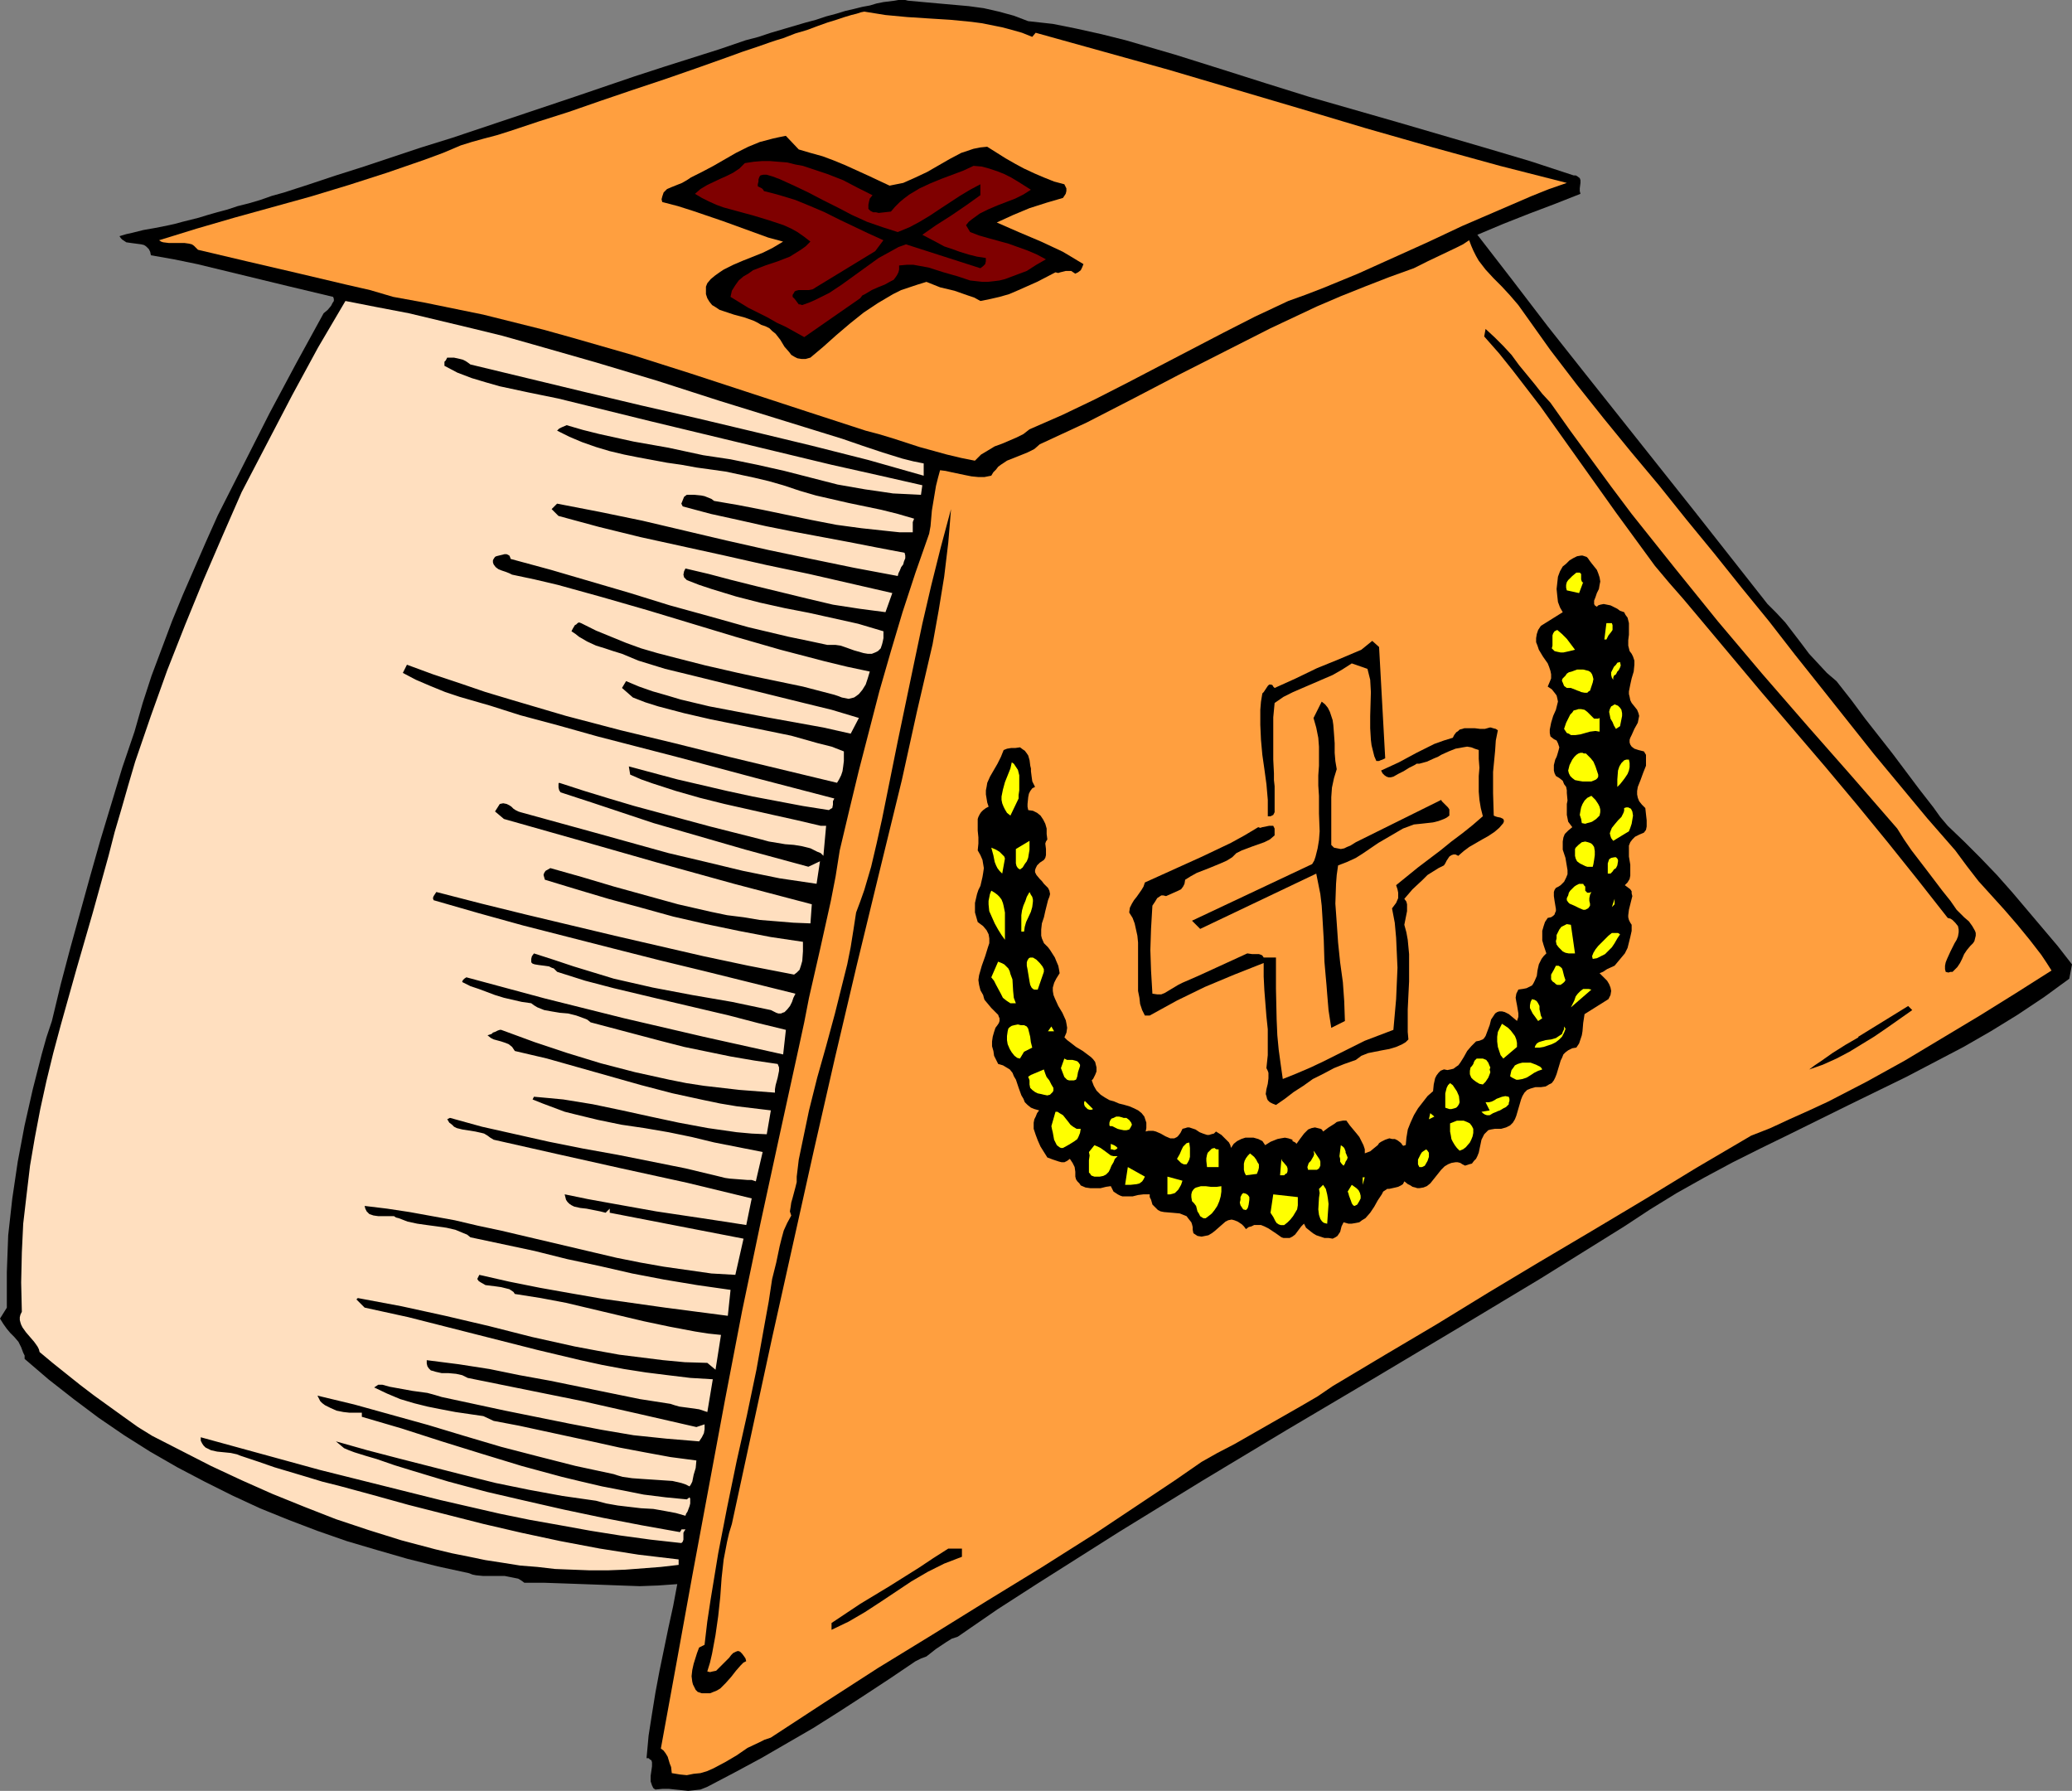 <?xml version="1.0" encoding="UTF-8" standalone="no"?>
<svg
   version="1.0"
   width="129.766mm"
   height="112.162mm"
   id="svg75"
   sodipodi:docname="Cardinal 2.wmf"
   xmlns:inkscape="http://www.inkscape.org/namespaces/inkscape"
   xmlns:sodipodi="http://sodipodi.sourceforge.net/DTD/sodipodi-0.dtd"
   xmlns="http://www.w3.org/2000/svg"
   xmlns:svg="http://www.w3.org/2000/svg">
  <rect width="100%" height="100%" fill="#808080" stroke="none"/>
  <sodipodi:namedview
     id="namedview75"
     pagecolor="#ffffff"
     bordercolor="#000000"
     borderopacity="0.25"
     inkscape:showpageshadow="2"
     inkscape:pageopacity="0.0"
     inkscape:pagecheckerboard="0"
     inkscape:deskcolor="#d1d1d1"
     inkscape:document-units="mm" />
  <defs
     id="defs1">
    <pattern
       id="WMFhbasepattern"
       patternUnits="userSpaceOnUse"
       width="6"
       height="6"
       x="0"
       y="0" />
  </defs>
  <path
     style="fill:#000000;fill-opacity:1;fill-rule:evenodd;stroke:none"
     d="m 243.369,5.008 5.818,0.646 5.656,1.131 5.818,1.292 5.818,1.454 11.635,3.393 11.312,3.554 10.181,3.231 10.342,3.231 20.846,5.978 21.008,6.139 10.342,3.07 10.342,3.393 h 0.485 l 0.323,0.162 0.646,0.485 0.162,0.485 v 0.646 l -0.162,1.292 v 0.646 l 0.162,0.646 -6.141,2.423 -5.979,2.262 -6.141,2.423 -6.141,2.585 8.242,10.663 8.403,10.986 8.565,10.824 8.726,10.986 17.453,21.971 17.291,21.972 2.101,2.1 2.101,2.262 3.717,4.847 1.939,2.585 2.101,2.262 2.101,2.262 2.262,1.939 3.555,4.524 3.232,4.362 6.464,8.239 6.302,8.401 3.394,4.362 1.616,2.262 1.778,2.1 3.878,3.716 3.878,3.877 3.878,4.039 3.717,4.2 7.11,8.401 3.555,4.2 3.394,4.362 -0.646,3.393 -5.979,4.362 -6.302,4.2 -6.302,3.877 -6.464,3.716 -6.787,3.554 -6.787,3.554 -13.574,6.624 -13.736,6.785 -6.949,3.393 -6.787,3.393 -6.626,3.554 -6.626,3.716 -6.302,3.877 -6.141,4.039 -9.858,6.139 -9.858,6.139 -19.877,11.955 -20.038,11.955 -20.2,11.955 -19.877,11.955 -19.715,12.117 -9.696,6.139 -9.696,6.139 -9.534,6.139 -9.373,6.462 -1.454,0.485 -1.293,0.808 -2.424,1.616 -2.262,1.777 -1.293,0.485 -1.293,0.646 -5.979,4.039 -6.141,4.039 -5.979,3.877 -6.141,3.877 -6.141,3.554 -6.141,3.554 -6.302,3.393 -6.464,3.393 -1.616,0.646 -1.454,0.162 -1.454,0.162 -1.454,-0.162 -1.616,-0.162 -1.454,-0.162 h -1.616 l -1.616,0.162 -0.485,-0.323 -0.323,-0.646 -0.162,-0.485 -0.162,-0.485 v -1.292 l 0.162,-1.131 0.162,-1.131 v -0.969 l -0.162,-0.485 -0.323,-0.162 -0.323,-0.323 h -0.485 l 0.485,-5.331 0.808,-5.17 0.808,-5.008 0.97,-5.17 2.101,-10.178 1.131,-5.17 0.97,-5.17 -4.525,0.323 -4.363,0.162 -4.525,-0.162 -4.363,-0.162 -9.05,-0.323 -4.686,-0.162 h -4.686 l -0.646,-0.485 -0.808,-0.485 -1.616,-0.323 -1.616,-0.323 h -5.171 l -1.616,-0.162 -0.808,-0.162 -0.808,-0.323 -7.434,-1.616 -7.11,-1.777 -7.272,-2.1 -7.11,-2.1 -6.949,-2.423 -6.787,-2.585 -6.787,-2.746 -6.626,-3.07 -6.464,-3.231 -6.464,-3.393 -6.464,-3.716 -6.141,-3.877 -6.141,-4.2 -5.818,-4.362 -5.979,-4.685 -5.656,-4.847 v -0.808 L 5.494,320.202 5.01,318.91 4.363,317.617 3.394,316.487 2.424,315.517 1.616,314.548 0.808,313.417 0,312.125 1.616,309.54 v -4.2 -4.2 l 0.162,-4.362 0.162,-4.362 0.485,-4.362 0.485,-4.362 0.646,-4.362 0.646,-4.362 1.616,-8.562 1.939,-8.562 2.101,-8.239 1.131,-4.039 1.293,-3.877 2.101,-8.724 2.262,-8.562 4.686,-16.963 2.424,-8.562 2.586,-8.562 2.586,-8.562 2.909,-8.562 1.939,-6.785 2.101,-6.462 2.424,-6.462 2.424,-6.462 2.586,-6.301 2.747,-6.301 2.747,-6.301 2.747,-6.139 6.141,-12.117 6.141,-12.117 6.302,-11.794 6.464,-11.794 0.97,-0.808 0.808,-0.969 0.323,-0.646 0.323,-0.485 v -0.485 l -0.162,-0.485 -10.827,-2.585 -10.666,-2.585 -10.666,-2.585 -5.494,-1.131 -5.494,-0.969 -0.162,-0.808 -0.323,-0.646 -0.323,-0.323 -0.323,-0.323 -0.485,-0.323 -0.646,-0.162 -2.424,-0.323 -1.131,-0.162 -0.485,-0.323 -0.485,-0.323 -0.323,-0.323 -0.323,-0.485 1.616,-0.485 1.454,-0.323 2.586,-0.646 2.747,-0.485 1.616,-0.323 1.616,-0.323 1.454,-0.323 1.778,-0.485 1.939,-0.485 1.939,-0.485 2.101,-0.646 2.262,-0.646 2.424,-0.646 2.424,-0.808 2.586,-0.646 2.747,-0.808 2.747,-0.969 2.909,-0.808 5.979,-1.939 6.302,-2.1 6.626,-2.1 6.787,-2.262 6.787,-2.262 7.272,-2.262 28.926,-9.693 7.11,-2.423 7.11,-2.423 6.949,-2.262 6.626,-2.1 6.626,-2.1 6.141,-2.1 3.07,-0.808 2.909,-0.969 2.747,-0.808 2.747,-0.808 2.747,-0.808 2.424,-0.646 2.424,-0.808 2.424,-0.646 2.101,-0.646 2.101,-0.485 1.939,-0.485 1.778,-0.323 1.616,-0.485 1.616,-0.323 1.293,-0.162 1.293,-0.162 L 212.665,0 h 1.616 l 0.646,0.162 7.11,0.646 7.272,0.646 3.555,0.485 3.555,0.808 3.555,0.969 z"
     id="path1" />
  <path
     style="fill:#ff9f3f;fill-opacity:1;fill-rule:evenodd;stroke:none"
     d="m 244.339,8.724 0.808,-0.969 15.675,4.362 15.675,4.362 31.189,9.209 15.675,4.685 15.837,4.524 15.837,4.362 15.837,4.039 -4.202,1.454 -4.04,1.616 -8.242,3.554 -8.242,3.554 -8.242,3.877 -8.242,3.716 -8.242,3.716 -8.242,3.393 -4.202,1.616 -4.04,1.454 -7.918,3.716 -7.595,3.877 -15.19,7.916 -7.434,3.877 -7.595,3.877 -7.757,3.716 -7.757,3.393 -1.454,1.131 -1.616,0.808 -3.394,1.454 -1.778,0.646 -1.616,0.969 -1.616,0.969 -0.646,0.646 -0.808,0.808 -3.232,-0.646 -3.394,-0.808 -6.464,-1.777 -6.464,-2.1 -3.232,-0.969 -3.07,-0.808 -13.898,-4.524 -27.634,-9.047 -13.736,-4.362 -14.059,-4.039 -6.949,-1.939 -7.11,-1.777 -7.11,-1.777 -7.11,-1.454 -7.11,-1.454 L 93.081,70.277 87.587,68.661 81.931,67.369 70.296,64.622 58.499,61.876 46.864,59.129 46.379,58.645 l -0.485,-0.485 -0.485,-0.323 -0.646,-0.162 -1.131,-0.162 h -1.293 -2.424 l -1.293,-0.162 -0.485,-0.162 -0.485,-0.323 8.888,-2.746 8.888,-2.585 18.099,-5.008 9.05,-2.746 9.05,-2.908 8.888,-3.07 4.363,-1.616 4.202,-1.777 2.586,-0.808 2.909,-0.808 3.07,-0.808 3.07,-0.969 3.394,-1.131 3.394,-1.131 3.555,-1.131 3.555,-1.131 7.434,-2.585 7.595,-2.585 7.757,-2.585 7.434,-2.585 7.272,-2.585 3.555,-1.292 3.394,-1.131 3.232,-1.131 1.454,-0.485 1.616,-0.485 2.909,-1.131 2.747,-0.808 2.586,-0.969 2.262,-0.808 2.101,-0.646 1.939,-0.646 1.616,-0.485 1.293,-0.323 0.97,-0.323 0.808,-0.162 5.01,0.808 5.171,0.485 5.01,0.323 5.171,0.323 5.01,0.485 2.424,0.323 2.424,0.485 2.424,0.485 2.424,0.646 2.262,0.646 z"
     id="path2" />
  <path
     style="fill:#000000;fill-opacity:1;fill-rule:evenodd;stroke:none"
     d="m 189.072,35.381 2.747,0.808 2.909,0.808 2.586,0.969 2.747,1.131 5.333,2.423 5.171,2.423 1.616,-0.323 1.616,-0.323 1.454,-0.646 1.454,-0.646 2.747,-1.292 5.333,-3.07 2.747,-1.454 1.454,-0.485 1.454,-0.485 1.616,-0.323 1.616,-0.162 4.363,2.746 2.262,1.292 2.101,1.131 2.424,1.131 2.262,0.969 2.424,0.969 2.424,0.646 0.323,0.646 0.162,0.323 v 0.646 l -0.162,0.646 -0.323,0.485 -0.323,0.485 -3.878,1.131 -4.04,1.292 -3.878,1.616 -3.878,1.777 5.171,2.262 5.333,2.262 2.424,1.131 2.747,1.292 2.424,1.454 2.424,1.454 -0.323,0.808 -0.323,0.646 -0.646,0.485 -0.646,0.323 -0.485,-0.323 -0.485,-0.323 h -0.646 -0.646 l -1.293,0.323 -0.485,0.162 -0.646,-0.162 -4.363,2.262 -4.363,1.939 -2.262,0.969 -2.262,0.646 -2.101,0.485 -2.424,0.485 -1.454,-0.808 -1.454,-0.485 -3.232,-1.131 -3.394,-0.808 -1.616,-0.646 -1.616,-0.646 -2.101,0.646 -1.939,0.646 -1.939,0.646 -1.939,0.969 -3.555,2.1 -3.394,2.262 -3.232,2.585 -3.232,2.746 -3.07,2.746 -3.07,2.585 -1.131,0.323 h -0.97 l -0.97,-0.162 -0.646,-0.323 -0.808,-0.485 -0.485,-0.646 -1.131,-1.292 -0.97,-1.616 -1.131,-1.454 -0.808,-0.646 -0.646,-0.646 -0.97,-0.485 -0.97,-0.323 -0.808,-0.485 -0.97,-0.485 -2.262,-0.808 -2.424,-0.646 -2.424,-0.808 -0.97,-0.323 -0.97,-0.646 -0.808,-0.485 -0.646,-0.808 -0.485,-0.808 -0.323,-0.969 v -1.131 -0.646 l 0.323,-0.808 0.808,-0.969 0.97,-0.808 1.131,-0.808 0.97,-0.646 2.262,-1.131 2.262,-0.969 2.424,-0.969 2.424,-0.969 2.262,-1.131 2.424,-1.454 -3.555,-0.969 -3.555,-1.292 -7.11,-2.585 -7.11,-2.423 -3.555,-1.131 -3.717,-0.969 -0.162,-0.646 0.162,-0.646 0.162,-0.485 0.162,-0.485 0.808,-0.808 1.131,-0.485 2.424,-0.969 1.131,-0.646 0.97,-0.646 2.586,-1.292 2.747,-1.454 5.333,-3.07 2.909,-1.454 2.747,-1.131 3.07,-0.808 1.454,-0.323 1.616,-0.323 z"
     id="path3" />
  <path
     style="fill:#7f0000;fill-opacity:1;fill-rule:evenodd;stroke:none"
     d="m 206.525,46.205 -0.646,0.808 -0.162,0.646 -0.162,0.808 v 0.969 l 0.485,0.485 0.646,0.323 h 0.646 l 0.646,0.162 1.454,-0.162 1.454,-0.162 0.97,-1.131 1.131,-1.131 0.97,-0.808 1.293,-0.969 2.424,-1.454 2.424,-1.131 2.747,-1.131 2.586,-0.969 2.586,-0.969 2.424,-1.131 1.939,0.162 1.778,0.485 1.939,0.646 1.616,0.646 1.616,0.808 1.616,0.969 3.07,1.939 -1.778,1.131 -1.939,0.969 -2.101,0.808 -2.101,0.808 -2.262,0.969 -1.939,0.969 -1.778,1.292 -0.808,0.646 -0.646,0.808 0.97,1.616 2.101,0.808 2.262,0.646 4.686,1.292 2.262,0.808 2.262,0.808 2.262,0.969 2.101,1.131 -2.262,1.292 -2.262,1.454 -2.586,0.969 -2.586,0.969 -1.293,0.323 -1.293,0.162 -1.454,0.162 h -1.293 l -1.454,-0.162 -1.454,-0.162 -1.454,-0.485 -1.454,-0.485 -3.394,-0.969 -3.555,-1.131 -1.778,-0.323 -1.778,-0.323 h -1.616 l -1.778,0.162 v 0.969 l -0.162,0.646 -0.323,0.646 -0.323,0.485 -0.485,0.646 -0.646,0.323 -1.454,0.808 -1.616,0.646 -1.454,0.646 -1.616,0.969 -0.646,0.323 -0.485,0.646 -13.251,9.209 -4.363,-2.423 -2.101,-0.969 -2.262,-1.292 -4.525,-2.262 -2.101,-1.292 -2.101,-1.292 0.323,-1.454 0.808,-1.292 0.808,-1.131 1.131,-0.969 1.131,-0.646 1.131,-0.808 2.909,-1.131 2.909,-0.969 2.909,-1.131 1.293,-0.808 1.293,-0.808 1.131,-0.808 1.131,-1.131 -1.454,-1.131 -1.616,-1.131 -1.454,-0.808 -1.778,-0.808 -3.394,-1.131 -3.717,-1.131 -3.555,-0.969 -3.555,-0.969 -1.778,-0.646 -1.778,-0.808 -1.616,-0.808 -1.616,-0.969 1.293,-1.131 1.616,-0.969 3.07,-1.454 1.454,-0.646 1.616,-0.808 1.454,-0.969 1.293,-1.292 2.101,-0.323 1.939,-0.162 h 1.939 l 1.939,0.162 2.101,0.162 1.939,0.485 1.778,0.323 1.939,0.646 3.878,1.292 3.717,1.454 3.394,1.777 z"
     id="path4" />
  <path
     style="fill:#000000;fill-opacity:1;fill-rule:evenodd;stroke:none"
     d="m 212.504,54.929 2.747,-1.131 2.424,-1.292 2.424,-1.454 2.424,-1.616 4.686,-3.07 2.424,-1.454 2.424,-1.292 v 2.585 l -3.394,2.423 -3.555,2.423 -3.555,2.262 -1.616,1.131 -1.616,1.131 3.394,1.777 1.778,0.969 1.939,0.646 1.778,0.646 2.101,0.646 1.939,0.485 2.101,0.323 v 0.808 l -0.162,0.646 -0.485,0.485 -0.646,0.485 -17.614,-5.654 -1.778,0.646 -1.454,0.808 -3.232,1.777 -2.909,2.1 -2.909,2.1 -2.909,2.1 -2.909,1.939 -1.616,0.808 -1.616,0.808 -1.454,0.646 -1.778,0.646 -0.485,-0.162 h -0.323 l -0.485,-0.646 -0.485,-0.646 -0.485,-0.485 v -0.485 l 0.323,-0.485 0.162,-0.323 0.323,-0.162 0.646,-0.162 h 0.646 1.778 l 0.808,-0.162 0.323,-0.162 0.485,-0.323 14.059,-8.562 1.939,-2.585 -3.555,-1.616 -3.394,-1.616 -3.394,-1.616 -3.555,-1.777 -3.394,-1.454 -3.555,-1.454 -3.717,-1.131 -1.778,-0.485 -1.939,-0.485 -0.162,-0.323 -0.323,-0.323 -0.646,-0.323 -0.323,-0.162 v -0.162 -0.323 l 0.162,-0.646 v -0.485 l 0.162,-0.485 0.162,-0.323 0.162,-0.162 0.646,-0.162 h 0.808 l 1.616,0.485 0.808,0.323 0.485,0.162 3.555,1.616 3.394,1.616 3.394,1.777 3.555,1.777 3.394,1.777 3.555,1.616 3.717,1.292 z"
     id="path5" />
  <path
     style="fill:#ff9f3f;fill-opacity:1;fill-rule:evenodd;stroke:none"
     d="m 361.014,74.477 5.979,8.401 6.302,8.239 6.302,7.916 6.464,7.916 6.626,7.916 6.464,8.078 6.626,8.078 6.464,8.078 6.464,7.916 6.141,7.916 6.302,7.916 12.443,15.671 6.302,7.593 6.302,7.593 6.626,7.593 2.747,3.716 2.747,3.554 6.141,6.785 3.07,3.554 2.909,3.554 2.747,3.554 1.293,1.939 1.131,1.777 -8.403,5.331 -8.565,5.331 -8.888,5.331 -8.888,5.331 -9.05,5.008 -9.05,4.685 -4.525,2.1 -4.686,2.1 -4.525,2.1 -4.525,1.777 -12.928,7.593 -12.443,7.593 -12.443,7.432 -12.282,7.27 -12.12,7.27 -12.12,7.432 -12.282,7.27 -12.443,7.432 -3.555,2.423 -3.878,2.262 -7.918,4.524 -7.918,4.524 -4.04,2.1 -3.717,2.1 -6.302,4.362 -6.302,4.2 -12.605,8.401 -12.766,8.078 -12.928,7.916 -12.766,7.916 -12.928,7.916 -12.766,8.239 -12.605,8.239 -1.454,0.485 -1.293,0.646 -2.747,1.292 -2.586,1.777 -2.747,1.616 -2.747,1.454 -1.454,0.646 -1.616,0.485 -1.616,0.162 -1.616,0.323 -1.616,-0.162 -1.939,-0.323 -0.162,-1.454 -0.323,-0.808 -0.485,-1.616 -0.485,-0.808 -0.485,-0.646 -0.646,-0.485 3.717,-20.356 3.717,-20.517 3.878,-20.841 3.878,-20.841 4.04,-21.002 4.363,-20.841 4.525,-20.841 4.525,-20.679 1.293,-5.978 1.131,-5.816 2.586,-11.309 2.586,-11.632 1.131,-5.816 0.97,-6.139 2.262,-9.532 2.262,-9.37 2.424,-9.37 2.424,-9.37 2.747,-9.532 2.747,-9.209 3.07,-9.37 3.232,-9.209 0.323,-1.777 0.323,-3.716 0.323,-1.939 0.646,-3.877 0.485,-1.939 0.485,-1.777 1.293,0.162 1.454,0.323 3.07,0.646 1.616,0.323 1.616,0.162 h 1.454 l 1.616,-0.323 0.485,-0.808 0.646,-0.646 0.485,-0.646 0.646,-0.485 1.454,-0.969 1.616,-0.646 1.616,-0.646 1.616,-0.646 1.616,-0.808 1.293,-1.131 11.15,-5.17 10.989,-5.654 10.827,-5.654 10.827,-5.493 10.827,-5.493 5.494,-2.585 5.494,-2.585 5.656,-2.423 5.656,-2.262 5.818,-2.262 5.818,-2.1 3.232,-1.616 3.394,-1.616 3.394,-1.616 1.616,-0.808 1.454,-0.969 0.485,1.292 0.485,1.131 0.646,1.292 0.646,1.131 1.616,2.1 1.939,2.1 1.939,1.939 1.939,2.1 1.939,2.262 z"
     id="path6" />
  <path
     style="fill:#ffdfbf;fill-opacity:1;fill-rule:evenodd;stroke:none"
     d="m 199.414,103.88 4.686,1.616 4.848,1.616 4.686,1.454 2.586,0.646 2.424,0.485 v 2.908 l -13.09,-3.716 -13.413,-3.393 -13.413,-3.231 -13.574,-3.231 -13.413,-3.07 -13.574,-3.231 -13.413,-3.231 -13.413,-3.231 -0.646,-0.485 -0.485,-0.323 -0.646,-0.323 -0.646,-0.162 -1.454,-0.323 h -1.616 l -0.323,0.646 -0.323,0.323 v 0.969 l 3.07,1.616 3.394,1.292 3.232,0.969 3.394,0.969 6.787,1.454 7.11,1.454 21.654,5.331 21.493,5.17 21.493,5.17 10.827,2.423 10.666,2.423 -0.323,2.262 -3.232,-0.162 -3.394,-0.162 -3.232,-0.485 -3.394,-0.485 -6.464,-1.131 -6.302,-1.616 -6.302,-1.616 -6.464,-1.454 -6.302,-1.292 -3.232,-0.485 -3.232,-0.485 -8.242,-1.777 -8.242,-1.454 -8.08,-1.777 -3.878,-0.969 -3.878,-1.131 -1.131,0.485 -0.646,0.323 -0.485,0.485 2.909,1.454 3.07,1.292 3.232,1.131 3.232,0.969 3.394,0.808 3.232,0.646 6.949,1.292 3.394,0.485 3.555,0.646 6.949,0.969 6.787,1.454 3.394,0.808 3.394,0.969 3.878,1.292 3.878,1.131 7.757,1.777 3.878,0.808 3.878,0.808 3.878,0.969 3.878,1.131 -0.323,0.808 v 0.808 0.808 0.808 h -3.07 l -3.07,-0.323 -5.979,-0.646 -5.979,-0.808 -5.818,-1.131 -11.635,-2.423 -5.818,-1.131 -5.656,-0.969 -0.646,-0.485 -0.808,-0.323 -0.808,-0.323 -0.808,-0.162 -1.616,-0.162 h -1.778 l -0.646,0.485 -0.323,0.808 -0.323,0.808 0.162,0.323 0.162,0.323 6.626,1.777 6.626,1.454 6.464,1.454 6.464,1.292 12.928,2.423 6.626,1.292 6.787,1.292 0.162,0.646 v 0.646 l -0.323,0.808 -0.162,0.646 -0.485,0.646 -0.323,0.808 -0.323,0.646 -0.162,0.646 -10.342,-1.939 -10.181,-2.1 -10.019,-2.1 -10.019,-2.262 -19.877,-4.685 -10.181,-2.1 -10.019,-1.939 -1.293,1.292 1.616,1.616 9.534,2.585 9.858,2.423 19.877,4.362 10.019,2.262 10.019,2.1 9.858,2.262 9.858,2.262 -1.616,4.524 -6.141,-0.808 -6.302,-0.969 -6.141,-1.454 -5.979,-1.454 -5.979,-1.454 -5.818,-1.454 -5.494,-1.454 -5.494,-1.292 -0.323,0.646 -0.162,0.808 0.162,0.646 0.323,0.323 0.323,0.323 2.909,1.131 2.909,0.969 5.818,1.777 5.656,1.454 5.818,1.292 5.818,1.131 5.818,1.292 5.818,1.292 5.979,1.777 v 1.616 l -0.162,0.808 -0.162,0.646 -0.162,0.485 -0.162,0.485 -0.646,0.646 -0.646,0.323 -0.808,0.323 h -0.97 l -0.97,-0.162 -2.262,-0.646 -2.262,-0.808 -0.97,-0.323 -1.131,-0.162 h -0.97 -0.97 l -4.525,-0.969 -4.686,-0.969 -9.534,-2.262 -9.211,-2.585 -9.373,-2.585 -9.373,-2.908 -9.373,-2.746 -9.373,-2.746 -9.534,-2.585 -0.162,-0.485 -0.162,-0.323 -0.646,-0.323 h -0.485 l -1.293,0.323 -0.646,0.162 -0.323,0.162 -0.323,0.485 -0.162,0.323 v 0.485 l 0.162,0.485 0.485,0.646 0.646,0.485 0.808,0.323 0.97,0.323 0.808,0.323 0.646,0.323 5.333,1.131 5.494,1.292 10.504,2.908 10.666,3.07 20.846,6.301 10.666,3.07 10.504,2.746 5.333,1.292 5.333,1.131 -0.485,1.616 -0.485,1.454 -0.808,1.292 -0.808,0.969 -0.646,0.485 -0.485,0.323 -0.646,0.162 -0.646,0.162 -0.808,-0.162 -0.808,-0.162 -0.808,-0.323 -0.97,-0.323 -7.434,-1.939 -7.757,-1.616 -3.878,-0.808 -3.717,-0.808 -7.757,-1.777 -7.595,-1.939 -3.717,-0.969 -3.878,-1.131 -3.555,-1.292 -3.555,-1.454 -3.555,-1.454 -3.555,-1.777 -0.485,-0.162 -0.323,0.162 -0.323,0.323 -0.323,0.162 -0.485,0.808 -0.323,0.646 0.97,0.646 0.808,0.646 1.939,1.131 2.101,0.969 2.101,0.646 1.939,0.646 2.101,0.646 1.939,0.808 1.939,0.808 6.302,1.939 6.626,1.616 13.09,3.231 13.09,3.231 6.626,1.616 6.464,1.939 -1.939,3.716 -6.464,-1.454 -13.413,-2.423 -3.394,-0.646 -3.394,-0.646 -6.787,-1.292 -6.787,-1.616 -3.232,-0.969 -3.394,-0.969 -3.232,-1.131 -3.07,-1.292 -0.97,1.616 2.586,2.262 2.909,1.131 3.07,0.969 3.07,0.808 3.07,0.808 6.302,1.454 12.766,2.585 6.302,1.292 6.302,1.777 3.232,0.808 2.909,1.131 v 1.292 0.969 l -0.162,1.292 -0.162,1.131 -0.323,0.969 -0.485,0.969 -0.485,0.808 -25.533,-6.139 -12.928,-3.231 -12.766,-3.07 -12.928,-3.393 -12.605,-3.716 -6.464,-1.939 -6.141,-2.1 -6.302,-2.1 -6.141,-2.262 -0.97,1.939 3.07,1.616 3.394,1.454 3.555,1.454 3.394,1.131 7.272,2.1 3.555,1.131 3.555,1.131 9.05,2.423 9.211,2.585 18.746,4.847 18.746,5.008 18.584,4.847 -0.162,0.323 -0.162,0.323 v 0.808 l -0.162,0.808 -0.323,0.162 -0.485,0.323 -6.141,-0.969 -5.979,-1.131 -5.979,-1.131 -5.979,-1.292 -11.797,-2.746 -11.474,-3.07 0.323,1.939 2.586,1.131 2.747,0.969 5.494,1.777 5.656,1.616 5.818,1.454 11.474,2.585 5.818,1.292 5.494,1.292 h 1.293 l -0.646,7.108 -0.646,-0.646 -0.808,-0.323 -1.616,-0.808 -1.939,-0.485 -1.939,-0.323 -2.101,-0.162 -1.939,-0.323 -1.939,-0.323 -1.778,-0.485 -12.12,-3.07 -11.958,-3.231 -5.979,-1.616 -5.979,-1.777 -5.818,-1.777 -5.979,-1.939 -0.162,0.162 v 0.323 0.646 l 0.162,0.646 0.323,0.485 7.434,2.423 7.272,2.423 7.272,2.423 7.272,2.1 14.544,4.2 14.867,4.039 2.747,-1.292 -0.808,5.331 -4.363,-0.646 -4.363,-0.646 -8.726,-1.777 -8.726,-2.1 -8.888,-2.1 -17.453,-4.847 -17.614,-4.847 -0.485,-0.162 -0.646,-0.323 -0.485,-0.323 -0.485,-0.485 -0.485,-0.323 -0.646,-0.323 -0.808,-0.162 -0.808,0.162 -1.131,1.777 2.101,1.777 18.261,5.17 18.099,5.17 18.099,5.008 9.211,2.423 9.211,2.423 -0.323,4.524 v 0 l -4.04,-0.162 -3.878,-0.323 -4.04,-0.323 -3.878,-0.646 -3.878,-0.485 -3.878,-0.808 -7.757,-1.777 -7.595,-2.1 -7.595,-2.1 -7.595,-2.262 -7.434,-2.1 -1.131,0.646 -0.323,0.485 -0.162,0.485 0.323,1.131 7.434,2.262 7.595,2.262 7.757,2.1 7.595,2.1 7.757,1.777 7.757,1.616 7.595,1.454 7.595,1.131 v 1.131 1.131 l -0.162,2.262 -0.323,1.131 -0.323,0.969 -0.646,0.646 -0.646,0.485 -10.827,-2.1 -10.666,-2.262 -21.008,-4.847 -21.008,-5.008 -10.504,-2.585 -10.666,-2.746 -0.323,0.485 -0.323,0.485 -0.162,0.485 0.162,0.485 10.666,3.07 10.504,2.908 21.493,5.493 10.827,2.746 10.666,2.585 21.493,5.331 -0.485,0.969 -0.323,0.969 -0.485,0.969 -0.646,0.808 -0.646,0.646 -0.485,0.162 -0.323,0.162 h -0.646 l -0.485,-0.162 -0.646,-0.323 -0.646,-0.323 -9.211,-1.939 -9.373,-1.616 -9.373,-1.777 -9.211,-2.1 -9.534,-2.908 -4.848,-1.616 -4.525,-1.454 -0.485,0.646 -0.162,0.646 v 0.485 0.323 l 0.323,0.323 0.485,0.162 0.97,0.162 1.293,0.162 1.131,0.162 0.646,0.323 0.485,0.162 0.485,0.485 0.323,0.323 6.626,2.1 6.787,1.777 13.574,3.231 13.736,3.231 6.787,1.777 6.626,1.616 -0.646,5.816 -18.907,-4.2 -18.746,-4.362 -18.746,-4.685 -18.584,-5.008 -0.485,0.323 -0.323,0.323 -0.162,0.323 v 0.162 l 0.323,0.162 1.616,0.808 1.939,0.646 3.878,1.454 2.101,0.646 2.101,0.485 2.101,0.485 2.262,0.323 0.646,0.485 0.808,0.485 1.616,0.646 1.778,0.323 1.939,0.323 1.939,0.162 1.939,0.485 1.778,0.646 0.808,0.323 0.808,0.646 10.989,2.908 5.494,1.454 5.656,1.454 5.494,1.131 5.494,1.131 5.656,0.969 5.494,0.808 0.323,0.808 v 0.808 l -0.162,0.808 -0.162,0.808 -0.485,1.777 -0.162,0.969 v 0.808 l -4.202,-0.323 -4.202,-0.323 -4.202,-0.485 -4.202,-0.485 -4.202,-0.646 -4.04,-0.808 -8.08,-1.777 -8.08,-2.1 -7.918,-2.423 -7.757,-2.585 -7.918,-2.908 h -0.323 l -0.485,0.162 -0.646,0.323 -0.485,0.162 -0.323,0.323 -0.97,0.323 0.808,0.646 0.646,0.323 1.778,0.485 0.97,0.323 0.808,0.323 0.808,0.646 0.646,0.969 7.595,1.777 7.434,2.1 7.434,2.1 7.434,2.1 7.434,1.939 7.434,1.616 3.878,0.808 3.878,0.646 4.04,0.485 4.04,0.485 -0.97,5.654 -3.555,-0.162 -3.555,-0.323 -3.394,-0.485 -3.394,-0.485 -6.949,-1.292 -6.787,-1.454 -6.626,-1.454 -6.949,-1.454 -6.949,-1.131 -3.394,-0.323 -3.555,-0.323 -0.323,0.646 2.424,0.969 2.586,0.969 2.586,0.969 2.586,0.646 5.333,1.292 5.494,1.131 5.494,0.808 5.656,0.969 5.494,1.131 5.333,1.292 11.474,2.262 -1.616,6.947 -0.97,-0.323 h -0.97 l -2.101,-0.162 -2.101,-0.162 -1.131,-0.162 -1.293,-0.323 -8.08,-1.939 -8.08,-1.616 -8.08,-1.616 -8.08,-1.454 -8.08,-1.616 -7.918,-1.777 -7.918,-1.777 -7.595,-2.1 -0.646,0.323 0.485,0.808 0.646,0.485 0.485,0.485 0.646,0.323 1.293,0.323 3.07,0.485 1.454,0.323 0.646,0.162 0.808,0.485 0.646,0.485 0.808,0.485 15.029,3.393 15.19,3.393 15.514,3.393 15.352,3.716 -1.293,6.301 -5.171,-0.808 -5.333,-0.808 -10.827,-1.616 -10.827,-1.939 -5.333,-0.969 -5.494,-1.131 0.162,0.646 0.162,0.646 0.323,0.485 0.485,0.485 0.485,0.323 0.646,0.323 1.454,0.323 1.454,0.162 1.616,0.323 1.616,0.323 1.293,0.323 0.97,-0.969 v 0.969 l 15.837,3.07 15.837,3.07 -1.939,8.562 -5.656,-0.323 -5.656,-0.808 -5.656,-0.808 -5.494,-0.969 -5.656,-1.131 -5.494,-1.292 -10.989,-2.585 -10.989,-2.585 -5.333,-1.131 -5.494,-1.292 -5.333,-0.969 -5.333,-0.969 -5.333,-0.808 -5.333,-0.646 0.162,0.646 0.323,0.646 0.323,0.323 0.323,0.323 0.97,0.323 1.131,0.162 h 2.586 1.131 l 0.485,0.323 0.646,0.162 2.101,0.808 2.262,0.485 2.262,0.323 2.424,0.323 2.262,0.323 2.101,0.485 1.939,0.808 0.808,0.323 0.808,0.646 7.595,1.616 7.595,1.616 7.757,1.939 7.595,1.616 7.757,1.777 7.595,1.454 7.757,1.292 7.918,1.131 -0.646,6.139 -14.867,-1.939 -14.867,-2.1 -7.434,-1.292 -7.272,-1.292 -7.272,-1.454 -7.11,-1.616 -0.485,0.969 0.323,0.485 0.485,0.323 1.131,0.646 1.293,0.162 1.293,0.162 1.131,0.162 1.293,0.323 0.646,0.162 0.485,0.323 0.485,0.323 0.323,0.485 6.141,0.969 5.979,1.131 12.282,2.908 6.141,1.454 6.141,1.292 5.979,1.131 3.07,0.485 3.07,0.323 -1.293,8.239 -1.939,-1.616 -5.333,-0.162 -5.171,-0.485 -5.171,-0.646 -5.171,-0.646 -5.333,-0.969 -5.171,-0.969 -10.181,-2.262 -10.181,-2.585 -10.342,-2.423 -10.342,-2.262 -5.171,-0.969 -5.171,-0.969 -0.323,0.323 1.939,1.939 10.342,2.262 10.181,2.585 10.181,2.585 10.181,2.585 10.181,2.423 5.171,1.131 5.171,0.969 5.171,0.808 5.171,0.646 5.333,0.646 5.333,0.323 -1.293,7.755 -0.97,-0.323 -0.97,-0.323 -2.262,-0.323 -2.424,-0.323 -1.131,-0.323 -0.97,-0.323 -7.272,-1.131 -7.11,-1.454 -14.221,-2.908 -7.11,-1.292 -7.11,-1.454 -7.272,-1.131 -7.595,-0.969 v 0.808 l 0.162,0.646 0.323,0.485 0.485,0.485 0.646,0.162 0.485,0.162 1.454,0.323 h 1.616 l 1.778,0.162 1.454,0.323 0.646,0.323 0.646,0.323 13.574,2.746 13.574,2.746 13.574,3.07 13.413,3.07 1.939,-0.646 v 0.485 0.646 l -0.162,0.969 -0.485,0.969 -0.646,0.969 -7.757,-0.646 -7.757,-0.808 -7.595,-1.292 -7.595,-1.454 -15.19,-3.07 -15.029,-3.231 -1.616,-0.485 -1.778,-0.485 -3.555,-0.485 -3.555,-0.646 -1.778,-0.323 -1.778,-0.485 h -0.97 l -0.485,0.323 -0.485,0.323 3.07,1.454 3.07,1.292 3.232,0.969 3.232,0.808 3.232,0.646 3.394,0.646 6.626,0.969 2.424,1.131 5.979,1.131 5.979,1.292 11.958,2.585 5.818,1.292 5.979,1.131 6.141,1.131 6.141,0.808 -0.162,1.777 -0.485,1.616 -0.323,1.616 -0.323,0.646 -0.323,0.485 -0.97,-0.485 -0.97,-0.323 -2.101,-0.485 -2.424,-0.162 -2.424,-0.162 -2.424,-0.162 -2.262,-0.162 -2.262,-0.323 -1.131,-0.323 -0.97,-0.323 -9.05,-1.939 -8.888,-2.262 -8.726,-2.262 -8.726,-2.585 -8.565,-2.585 -8.726,-2.423 -8.726,-2.423 -8.726,-2.1 0.323,0.646 0.323,0.646 0.485,0.485 0.646,0.485 1.293,0.646 1.454,0.646 1.616,0.323 1.454,0.162 h 1.454 1.454 v 0.969 l 9.373,2.746 9.534,3.07 9.373,2.908 9.534,2.908 9.534,2.585 4.686,1.131 4.848,1.131 5.01,0.969 4.848,0.969 5.171,0.646 5.01,0.485 0.646,-0.485 0.162,0.323 v 0.485 0.646 l -0.162,0.646 -0.485,1.292 -0.323,0.485 -0.162,0.485 -1.131,-0.323 -1.131,-0.323 -2.586,-0.485 -2.747,-0.485 -2.909,-0.162 -5.494,-0.646 -2.747,-0.485 -2.424,-0.646 -7.918,-1.131 -7.918,-1.454 -7.918,-1.616 -7.757,-1.939 -7.595,-1.939 -7.595,-1.939 -7.434,-1.939 -7.434,-2.1 0.97,0.808 0.97,0.808 1.131,0.485 1.293,0.485 2.586,0.808 2.747,0.808 4.202,1.454 4.202,1.292 8.565,2.585 9.05,2.423 9.05,2.1 9.211,2.1 9.211,1.939 9.211,1.777 9.05,1.616 0.162,-0.323 0.162,-0.162 v -0.162 h 0.97 l -0.323,0.485 -0.162,0.323 v 0.808 0.808 l -0.162,0.485 -0.323,0.323 -7.272,-0.808 -7.11,-0.969 -7.11,-1.131 -7.11,-1.292 -7.272,-1.292 -7.11,-1.454 -14.059,-3.231 -14.221,-3.554 -14.221,-3.554 -28.28,-7.755 v 0.808 l 0.323,0.646 0.323,0.485 0.485,0.485 0.646,0.323 0.646,0.323 1.454,0.323 1.616,0.162 1.616,0.162 1.454,0.323 0.808,0.323 0.485,0.162 3.878,1.292 3.717,1.292 7.595,2.262 3.717,1.131 3.878,0.969 7.757,2.1 8.726,2.423 8.888,2.262 8.888,2.262 9.05,2.1 9.05,1.939 9.373,1.777 9.211,1.454 9.534,1.131 v 1.292 l -4.202,0.485 -4.202,0.323 -4.202,0.323 -4.202,0.162 h -4.202 l -4.202,-0.162 -4.04,-0.162 -4.202,-0.485 -4.04,-0.323 -4.04,-0.646 -4.202,-0.646 -3.878,-0.808 -4.04,-0.808 -4.04,-0.969 -7.918,-2.1 -7.757,-2.423 -7.757,-2.585 -7.434,-2.908 -7.595,-3.07 -7.272,-3.231 -7.272,-3.393 -6.949,-3.554 -6.949,-3.554 -3.394,-2.1 -3.394,-2.423 -6.949,-5.008 -3.394,-2.585 -3.232,-2.585 -3.232,-2.585 L 9.373,320.041 9.211,319.395 8.888,318.748 8.08,317.617 7.11,316.487 6.141,315.356 5.333,314.225 5.01,313.579 4.848,313.094 4.686,312.448 v -0.646 l 0.162,-0.646 0.323,-0.646 -0.162,-6.947 0.162,-7.108 0.323,-6.785 0.808,-6.947 0.808,-6.785 1.131,-6.624 1.293,-6.785 1.454,-6.624 1.616,-6.624 1.778,-6.624 3.717,-13.248 3.878,-13.409 3.717,-13.409 1.454,-5.654 1.616,-5.493 1.616,-5.654 1.616,-5.493 3.717,-10.824 3.878,-10.824 4.202,-10.663 4.363,-10.663 4.525,-10.501 4.525,-10.34 5.979,-11.47 5.979,-11.47 6.141,-11.309 3.232,-5.493 3.232,-5.493 7.434,1.454 7.595,1.454 7.434,1.777 7.434,1.777 7.272,1.777 7.434,2.1 14.706,4.2 14.544,4.362 14.544,4.685 z"
     id="path7" />
  <path
     style="fill:#000000;fill-opacity:1;fill-rule:evenodd;stroke:none"
     d="m 366.993,95.318 4.686,6.624 4.848,6.624 4.848,6.624 4.848,6.462 10.181,12.763 10.181,12.601 10.504,12.44 10.666,12.278 10.666,12.117 10.666,12.278 1.616,2.585 1.778,2.585 3.717,4.847 3.555,4.685 1.939,2.423 1.454,2.1 0.97,0.969 0.808,0.808 1.131,0.969 0.808,1.131 0.646,1.131 0.162,0.485 v 0.646 l -0.162,0.646 -0.162,0.646 -0.323,0.485 -0.646,0.646 -0.808,0.969 -0.646,0.969 -0.485,1.131 -0.485,0.969 -0.646,0.969 -0.808,0.808 -0.323,0.323 h -0.485 l -0.485,0.162 -0.646,-0.162 -0.162,-0.646 v -0.808 l 0.162,-0.808 0.323,-0.808 0.808,-1.777 0.97,-1.939 0.485,-0.808 0.323,-0.808 0.162,-0.969 v -0.646 l -0.162,-0.808 -0.646,-0.808 -0.646,-0.646 -0.485,-0.323 -0.646,-0.162 -7.11,-9.047 -7.11,-8.886 -7.272,-8.886 -7.434,-8.886 -15.19,-17.771 -15.029,-17.933 -3.394,-4.039 -3.394,-3.877 -3.394,-4.039 -3.07,-4.2 -6.141,-8.401 -5.979,-8.401 -5.979,-8.401 -5.979,-8.401 -3.232,-4.2 -3.232,-4.2 -3.232,-4.039 -3.555,-4.039 0.323,-1.777 2.101,1.939 2.101,2.1 1.939,2.1 1.778,2.423 3.717,4.524 1.778,2.262 z"
     id="path8" />
  <path
     style="fill:#000000;fill-opacity:1;fill-rule:evenodd;stroke:none"
     d="m 213.473,184.658 -5.333,21.81 -5.333,21.971 -5.171,21.971 -5.01,21.972 -9.858,44.266 -9.534,44.105 -0.646,2.1 -0.485,2.1 -0.808,4.2 -0.485,4.362 -0.323,4.524 -0.485,4.524 -0.646,4.524 -0.808,4.362 -0.485,2.1 -0.646,2.1 0.646,0.162 0.646,-0.162 0.808,-0.162 0.646,-0.646 1.131,-1.131 1.293,-1.292 0.485,-0.646 0.485,-0.485 0.646,-0.323 0.485,-0.162 0.485,0.162 0.485,0.485 0.485,0.646 0.323,0.485 0.162,0.646 -0.646,0.323 -0.646,0.646 -1.131,1.292 -1.131,1.454 -1.293,1.454 -1.293,1.292 -0.808,0.485 -0.808,0.323 -0.808,0.323 h -0.97 -0.97 l -0.97,-0.323 -0.485,-0.485 -0.323,-0.646 -0.323,-0.646 -0.162,-0.646 -0.162,-1.292 0.162,-1.454 0.323,-1.454 0.808,-2.585 0.485,-1.292 1.293,-0.646 0.646,-5.493 0.808,-5.331 1.778,-10.824 2.101,-10.824 2.262,-10.986 2.424,-10.824 2.262,-10.824 1.939,-10.824 0.97,-5.331 0.808,-5.331 0.485,-1.939 0.485,-1.939 0.808,-3.877 0.485,-1.939 0.485,-1.777 0.808,-1.777 0.97,-1.777 -0.323,-0.969 0.162,-0.969 0.162,-1.131 0.323,-1.131 0.646,-2.423 0.323,-1.292 v -1.292 l 0.485,-4.039 0.808,-3.877 0.808,-3.877 0.808,-3.877 1.939,-7.755 2.101,-7.432 2.101,-7.755 1.939,-7.755 0.97,-3.877 0.808,-4.039 0.646,-4.039 0.646,-4.2 0.97,-2.585 0.97,-2.746 1.616,-5.493 1.293,-5.493 1.293,-5.816 3.717,-18.417 3.878,-18.579 1.939,-9.209 2.101,-9.047 2.262,-9.047 2.424,-9.047 -0.323,4.039 -0.323,3.877 -0.97,8.078 -1.293,7.916 -1.454,8.078 -3.717,15.994 z"
     id="path9" />
  <path
     style="fill:#000000;fill-opacity:1;fill-rule:evenodd;stroke:none"
     d="m 377.982,140.391 -0.323,0.969 -0.323,0.808 v 0.323 0.485 l 0.162,0.323 0.485,0.323 0.323,-0.323 0.485,-0.162 0.808,-0.162 0.808,0.162 0.808,0.162 1.616,0.808 0.646,0.485 0.97,0.323 0.323,0.646 0.485,0.646 0.323,1.292 v 1.454 1.292 l -0.162,1.292 v 1.292 l 0.323,1.292 0.485,0.646 0.323,0.646 0.323,0.969 v 0.969 l -0.162,1.616 -0.485,1.616 -0.323,1.454 -0.323,1.616 v 0.646 l 0.162,0.646 0.162,0.808 0.323,0.646 0.646,0.808 0.646,0.808 0.323,0.808 0.162,0.646 -0.162,0.808 -0.162,0.808 -0.808,1.454 -0.646,1.454 -0.323,0.646 -0.162,0.485 v 0.646 l 0.162,0.485 0.323,0.485 0.646,0.485 0.97,0.323 0.646,0.162 0.646,0.162 0.485,0.808 v 0.808 0.969 0.808 l -0.646,1.616 -0.646,1.777 -0.646,1.616 -0.162,0.969 v 0.808 l 0.162,0.808 0.323,0.808 0.646,0.808 0.808,0.808 0.162,1.454 0.162,1.454 v 0.646 0.808 l -0.162,0.808 -0.485,0.646 -1.131,0.485 -0.97,0.485 -0.646,0.646 -0.485,0.646 -0.323,0.808 v 0.808 1.777 l 0.162,0.969 0.162,0.969 v 1.777 0.808 l -0.162,0.808 -0.485,0.808 -0.646,0.646 0.646,0.485 0.646,0.485 0.323,0.485 v 0.485 l 0.162,0.646 -0.162,0.646 -0.323,1.292 -0.323,1.292 -0.162,1.292 v 0.485 l 0.162,0.646 0.323,0.646 0.323,0.485 v 1.454 l -0.323,1.454 -0.323,1.292 -0.323,1.292 -0.646,1.292 -0.808,0.969 -0.808,0.969 -0.808,0.969 -1.778,0.808 -0.97,0.646 -0.808,0.323 1.293,1.292 0.485,0.485 0.485,0.808 0.323,0.808 0.162,0.808 -0.162,0.969 -0.485,0.969 -5.656,3.554 -0.323,2.1 -0.162,1.939 -0.162,0.969 -0.323,0.969 -0.323,0.969 -0.646,0.969 -0.97,0.162 -0.97,0.485 -0.646,0.485 -0.485,0.485 -0.323,0.808 -0.323,0.646 -0.97,3.231 -0.323,0.808 -0.323,0.646 -0.485,0.646 -0.646,0.323 -0.808,0.485 -1.131,0.162 h -1.293 l -1.131,0.323 -0.808,0.323 -0.646,0.646 -0.485,0.808 -0.323,0.808 -1.131,3.877 -0.323,0.808 -0.485,0.808 -0.646,0.646 -0.97,0.485 -1.131,0.323 h -0.646 -0.808 l -0.97,0.162 -0.646,0.162 -0.485,0.485 -0.485,0.485 -0.323,0.646 -0.323,0.646 -0.646,3.07 -0.323,0.808 -0.323,0.646 -0.485,0.485 -0.485,0.646 -0.646,0.162 -0.97,0.323 -0.646,-0.323 -0.485,-0.323 -0.646,-0.162 h -0.485 l -0.97,0.162 -0.808,0.323 -0.808,0.485 -0.808,0.808 -1.293,1.616 -1.293,1.616 -0.808,0.646 -0.808,0.323 -0.97,0.162 h -0.485 l -0.485,-0.162 -0.646,-0.162 -0.485,-0.323 -0.646,-0.323 -0.808,-0.646 -0.323,0.646 -0.485,0.323 -0.646,0.323 -0.646,0.162 -1.454,0.323 h -0.485 l -0.485,0.323 -0.485,0.323 -0.323,0.646 -0.97,1.454 -0.808,1.454 -0.97,1.454 -1.131,1.292 -0.808,0.485 -0.646,0.485 -0.808,0.162 -0.97,0.162 h -0.808 l -1.131,-0.323 -0.485,0.969 -0.323,1.292 -0.323,0.485 -0.323,0.485 -0.485,0.323 -0.646,0.323 -0.97,-0.162 h -0.97 l -0.97,-0.323 -0.97,-0.323 -0.808,-0.485 -0.808,-0.646 -0.808,-0.646 -0.485,-0.969 -0.646,0.646 -0.485,0.646 -0.97,1.292 -0.646,0.485 -0.646,0.323 h -0.808 -0.646 l -0.485,-0.162 -1.131,-0.808 -0.97,-0.646 -0.97,-0.646 -0.97,-0.485 -0.808,-0.323 h -1.131 -0.485 l -0.646,0.323 -0.646,0.162 -0.646,0.485 -0.485,-0.646 -0.485,-0.485 -0.485,-0.323 -0.485,-0.323 -0.808,-0.323 -0.646,-0.162 -0.808,0.162 -0.646,0.323 -1.293,1.131 -1.293,1.131 -0.646,0.485 -0.808,0.485 -0.808,0.162 -0.808,0.162 -0.97,-0.162 -0.485,-0.323 -0.485,-0.323 -0.162,-0.808 v -0.646 l -0.162,-0.646 -0.162,-0.485 -0.646,-0.808 -0.485,-0.646 -0.808,-0.323 -0.808,-0.323 -1.778,-0.162 -1.939,-0.162 -0.808,-0.162 -0.646,-0.323 -0.646,-0.646 -0.646,-0.646 -0.323,-1.131 -0.323,-0.646 v -0.646 h -1.454 l -1.293,0.162 -1.293,0.323 h -0.646 -0.646 -1.131 l -0.485,-0.162 -0.646,-0.323 -0.485,-0.323 -0.485,-0.323 -0.323,-0.646 -0.323,-0.646 -1.131,0.162 -1.293,0.323 h -1.293 -1.131 l -1.131,-0.162 -1.131,-0.485 -0.323,-0.485 -0.485,-0.485 -0.323,-0.485 -0.162,-0.646 v -1.131 l -0.162,-1.131 -0.485,-0.969 -0.646,-0.969 -0.646,0.485 -0.646,0.323 h -0.646 l -0.646,-0.162 -1.454,-0.485 -1.293,-0.485 -0.808,-1.292 -0.808,-1.292 -0.646,-1.454 -0.485,-1.292 -0.485,-1.454 v -1.454 l 0.162,-0.808 0.323,-0.646 0.323,-0.808 0.485,-0.646 -1.131,-0.323 -0.808,-0.323 -0.808,-0.646 -0.646,-0.646 -0.323,-0.808 -0.485,-0.808 -0.646,-1.777 -0.646,-1.939 -0.485,-0.808 -0.323,-0.808 -0.646,-0.808 -0.808,-0.485 -0.808,-0.485 -1.131,-0.323 -0.485,-0.969 -0.485,-0.969 -0.162,-1.131 -0.323,-1.131 v -1.131 l 0.162,-1.131 0.323,-1.131 0.323,-0.969 0.485,-0.646 0.323,-0.485 0.162,-0.485 v -0.646 l -0.162,-0.323 -0.162,-0.485 -0.808,-0.808 -0.808,-0.808 -0.808,-0.969 -0.808,-0.969 -0.162,-0.485 -0.162,-0.646 -0.646,-1.131 -0.323,-1.292 -0.162,-1.131 0.162,-1.131 0.323,-1.131 0.323,-1.131 0.808,-2.262 0.646,-2.1 0.323,-0.969 v -1.131 l -0.162,-0.969 -0.485,-0.969 -0.808,-0.969 -0.646,-0.485 -0.646,-0.485 -0.323,-1.131 -0.323,-1.131 v -1.131 -1.131 l 0.485,-2.1 0.323,-0.969 0.485,-0.969 0.485,-2.1 0.162,-0.969 0.162,-1.131 -0.162,-0.969 -0.162,-0.969 -0.485,-1.131 -0.646,-1.131 0.162,-1.616 v -1.454 l -0.162,-1.616 v -1.454 -1.292 l 0.162,-0.485 0.323,-0.646 0.323,-0.485 0.485,-0.485 0.646,-0.485 0.646,-0.323 -0.323,-0.969 -0.162,-0.969 -0.162,-0.969 v -0.969 l 0.162,-0.808 0.162,-0.969 0.646,-1.454 1.778,-3.07 0.808,-1.616 0.646,-1.616 0.808,-0.323 0.97,-0.162 h 0.97 l 1.131,-0.162 0.646,0.485 0.485,0.323 0.485,0.646 0.323,0.485 0.323,1.131 0.162,1.292 0.162,0.646 v 0.646 l 0.162,1.292 0.162,1.131 0.323,0.646 0.323,0.646 -0.646,0.323 -0.485,0.646 -0.323,0.646 -0.162,0.808 -0.162,1.616 v 0.646 l 0.162,0.808 1.131,0.162 0.97,0.485 0.808,0.646 0.646,0.969 0.485,0.969 0.323,1.131 v 1.292 l 0.162,1.292 -0.323,0.485 -0.162,0.485 0.162,1.292 v 1.454 l -0.162,0.646 -0.323,0.485 -0.97,0.646 -0.646,0.646 -0.323,0.646 -0.162,0.485 v 0.485 l 0.323,0.646 0.808,0.969 0.485,0.485 0.485,0.646 0.97,0.969 0.323,0.646 0.162,0.808 -0.162,0.646 -0.323,0.808 -0.323,1.292 -0.323,1.292 -0.323,1.454 -0.485,1.454 -0.162,1.454 v 1.454 l 0.162,0.646 0.485,1.131 0.485,0.485 0.485,0.485 0.485,0.646 1.131,1.777 0.323,0.808 0.485,1.131 0.162,0.808 0.162,0.969 -0.808,1.292 -0.485,0.969 -0.323,1.131 v 0.808 l 0.162,0.969 0.323,0.808 0.808,1.777 0.97,1.616 0.808,1.777 0.162,0.808 0.162,0.969 -0.162,1.131 -0.485,1.131 0.646,0.646 0.646,0.485 1.454,1.131 1.616,0.969 1.293,0.969 0.646,0.485 0.485,0.485 0.485,0.646 0.162,0.646 0.162,0.646 v 0.969 l -0.323,0.808 -0.485,0.969 -0.323,0.323 0.485,1.292 0.646,1.131 0.97,0.969 0.97,0.646 1.131,0.646 1.131,0.323 1.131,0.485 1.293,0.323 1.131,0.323 1.131,0.485 0.97,0.485 0.808,0.646 0.646,0.808 0.323,0.969 0.162,0.485 v 1.292 l -0.162,0.808 0.646,-0.162 h 0.646 0.485 l 0.646,0.162 1.131,0.485 1.131,0.646 1.131,0.485 h 0.485 0.485 l 0.646,-0.323 0.323,-0.323 0.485,-0.646 0.485,-0.969 0.646,-0.162 0.485,-0.162 h 0.485 l 0.485,0.162 0.97,0.323 0.97,0.646 0.808,0.323 0.97,0.323 h 0.485 l 0.485,-0.162 0.646,-0.162 0.485,-0.485 1.293,0.808 0.808,0.808 0.97,0.969 0.323,0.646 0.162,0.646 0.646,-0.969 0.808,-0.646 0.97,-0.485 0.97,-0.323 h 0.97 0.97 l 1.131,0.323 0.97,0.485 0.646,0.969 1.293,-0.808 1.616,-0.646 0.808,-0.162 0.97,-0.162 0.808,0.162 0.97,0.323 v 0.323 l 0.323,0.162 0.323,0.162 0.323,0.323 0.808,-1.131 0.97,-1.292 0.485,-0.485 0.485,-0.485 0.808,-0.323 0.808,-0.162 0.646,0.162 0.646,0.162 0.323,0.162 0.323,0.485 1.293,-0.969 1.293,-0.808 0.646,-0.485 0.646,-0.162 0.808,-0.162 h 0.808 l 0.808,1.131 0.808,0.969 0.808,0.969 0.646,0.808 0.485,0.969 0.485,0.969 0.323,0.969 v 0.969 l 1.293,-0.485 0.97,-0.808 0.808,-0.646 0.323,-0.485 0.485,-0.323 0.97,-0.485 0.485,-0.162 0.485,-0.162 0.646,0.162 h 0.646 l 0.646,0.323 0.646,0.485 0.323,0.323 0.162,0.323 0.323,0.162 0.323,-0.162 h 0.162 l 0.162,-1.777 0.323,-1.939 0.646,-1.616 0.808,-1.777 0.97,-1.616 1.131,-1.454 1.131,-1.454 1.293,-1.131 0.162,-1.616 0.323,-1.454 0.323,-0.646 0.485,-0.646 0.485,-0.485 0.808,-0.323 0.808,0.162 0.808,-0.162 0.646,-0.162 0.646,-0.485 0.485,-0.323 0.485,-0.646 0.808,-1.292 0.808,-1.454 0.97,-1.131 0.646,-0.646 0.485,-0.485 0.808,-0.162 0.808,-0.323 0.323,-0.323 0.323,-0.485 0.485,-1.292 0.485,-1.292 0.323,-1.292 0.646,-0.969 0.323,-0.485 0.485,-0.323 0.485,-0.162 h 0.646 l 0.646,0.162 0.97,0.485 1.939,1.616 0.323,-0.969 v -0.808 l -0.323,-1.939 -0.162,-0.808 -0.162,-0.969 0.162,-0.969 0.485,-0.969 1.131,-0.162 0.808,-0.162 0.646,-0.323 0.646,-0.323 0.323,-0.485 0.323,-0.646 0.485,-1.131 0.162,-1.292 0.323,-1.454 0.323,-0.646 0.323,-0.646 0.485,-0.646 0.646,-0.646 -0.323,-0.969 -0.323,-0.969 -0.323,-1.131 v -1.131 -1.131 l 0.323,-1.131 0.323,-0.969 0.646,-0.969 0.808,-0.162 0.485,-0.323 0.323,-0.323 0.162,-0.485 0.162,-0.323 v -0.485 l -0.162,-0.969 -0.162,-0.969 -0.162,-1.131 v -0.969 l 0.162,-0.485 0.323,-0.485 0.646,-0.323 0.485,-0.323 0.808,-0.808 0.485,-0.969 0.323,-0.808 v -0.969 l -0.162,-0.969 -0.323,-1.939 -0.646,-1.939 v -0.969 -0.969 l 0.162,-0.969 0.323,-0.808 0.808,-0.808 0.97,-0.808 -0.485,-0.646 -0.485,-0.646 -0.162,-0.808 -0.162,-0.808 v -1.777 -0.808 l 0.162,-0.808 -0.162,-1.777 v -0.646 l -0.162,-0.808 -0.485,-0.646 -0.323,-0.808 -0.808,-0.646 -0.808,-0.485 -0.323,-0.646 -0.162,-0.646 v -0.646 -0.646 l 0.323,-1.292 0.323,-0.646 0.162,-0.485 0.323,-1.131 0.162,-0.646 -0.162,-0.485 -0.162,-0.485 -0.323,-0.646 -0.646,-0.323 -0.808,-0.646 -0.162,-0.808 v -0.808 l 0.162,-0.808 0.162,-0.808 0.485,-1.616 0.646,-1.454 0.323,-1.292 0.162,-0.646 -0.162,-0.808 -0.162,-0.646 -0.485,-0.646 -0.646,-0.808 -0.97,-0.646 0.485,-1.131 0.323,-0.808 v -0.969 l -0.162,-0.808 -0.323,-0.969 -0.323,-0.808 -1.131,-1.616 -0.97,-1.616 -0.323,-0.969 -0.323,-0.808 v -0.969 l 0.162,-0.969 0.323,-0.969 0.646,-0.969 5.171,-3.231 -0.646,-1.131 -0.485,-1.292 -0.162,-1.454 -0.162,-1.616 0.162,-1.454 0.162,-1.454 0.485,-1.292 0.646,-1.131 0.808,-0.646 0.808,-0.808 0.808,-0.485 0.97,-0.485 0.97,-0.162 h 0.323 l 0.485,0.162 0.485,0.162 0.323,0.323 0.323,0.485 0.485,0.646 0.646,0.808 0.646,0.808 0.323,0.808 0.323,0.969 0.162,0.969 -0.162,0.808 -0.162,0.969 z"
     id="path10" />
  <path
     style="fill:#ffff00;fill-opacity:1;fill-rule:evenodd;stroke:none"
     d="m 374.75,137.807 -0.97,2.585 -2.909,-0.646 v 0 l -0.162,-0.646 v -0.646 l 0.162,-0.646 0.323,-0.485 0.97,-0.969 0.97,-0.808 h 0.485 0.323 l 0.323,0.323 v 0.485 0.808 l 0.162,0.485 0.323,0.323 z"
     id="path11" />
  <path
     style="fill:#ffff00;fill-opacity:1;fill-rule:evenodd;stroke:none"
     d="m 381.537,147.5 0.162,0.485 v 0.646 0.485 l -0.323,0.485 -0.646,0.808 -0.485,0.969 h -0.485 l 0.485,-3.877 z"
     id="path12" />
  <path
     style="fill:#ffff00;fill-opacity:1;fill-rule:evenodd;stroke:none"
     d="m 372.811,153.801 -1.293,0.323 -1.454,0.323 h -0.646 l -0.808,-0.162 -0.646,-0.162 -0.646,-0.646 0.162,-0.646 v -0.646 -0.646 -1.131 l 0.162,-0.485 0.323,-0.485 0.646,-0.323 1.131,0.969 1.131,1.131 0.97,1.292 z"
     id="path13" />
  <path
     style="fill:#000000;fill-opacity:1;fill-rule:evenodd;stroke:none"
     d="m 327.886,179.488 -0.646,0.323 -0.485,0.162 -0.323,0.162 h -0.646 l -0.485,-1.131 -0.323,-1.292 -0.323,-1.292 -0.162,-1.292 -0.162,-2.746 v -2.908 l 0.162,-5.654 -0.162,-2.908 -0.323,-1.292 -0.323,-1.292 -3.717,-1.292 -2.262,1.454 -2.262,1.292 -9.373,4.039 -2.262,1.131 -2.101,1.454 -0.323,3.393 v 3.393 3.393 3.231 l 0.162,3.231 v 1.616 l 0.162,1.454 v 3.231 2.908 l -0.323,0.646 -0.323,0.162 -0.323,0.162 h -0.646 v -3.877 l -0.323,-3.716 -0.485,-3.554 -0.485,-3.393 -0.323,-3.554 -0.162,-3.554 v -1.777 -1.777 l 0.162,-1.939 0.323,-1.939 0.323,-0.323 0.323,-0.485 0.323,-0.485 0.323,-0.485 0.323,-0.323 h 0.485 l 0.323,0.162 0.162,0.323 0.323,0.323 5.01,-2.262 5.01,-2.423 5.171,-2.1 5.333,-2.262 2.586,-2.1 1.616,1.454 z"
     id="path14" />
  <path
     style="fill:#ffff00;fill-opacity:1;fill-rule:evenodd;stroke:none"
     d="m 383.476,156.709 0.162,0.808 -0.162,0.485 -0.323,0.646 -0.323,0.323 -0.323,0.646 -0.485,0.323 -0.162,0.485 v 0.485 l -0.323,-0.485 -0.162,-0.646 v -0.646 l 0.323,-0.646 0.323,-0.646 0.485,-0.485 0.323,-0.485 z"
     id="path15" />
  <path
     style="fill:#ffff00;fill-opacity:1;fill-rule:evenodd;stroke:none"
     d="m 376.689,162.525 -0.162,0.485 -0.162,0.485 -0.323,0.162 -0.323,0.323 h -0.646 l -0.808,-0.162 -0.323,-0.162 -0.485,-0.162 -0.808,-0.323 -0.808,-0.323 h -0.97 l -0.646,-0.485 -0.323,-0.808 -0.162,-0.323 v -0.323 l 0.162,-0.323 0.323,-0.323 0.323,-0.323 0.323,-0.485 0.485,-0.323 0.646,-0.162 1.293,-0.485 h 1.454 l 0.646,0.162 0.646,0.162 0.485,0.323 0.323,0.485 0.162,0.485 0.162,0.646 -0.162,0.808 z"
     id="path16" />
  <path
     style="fill:#000000;fill-opacity:1;fill-rule:evenodd;stroke:none"
     d="m 316.412,182.073 -0.646,2.1 -0.485,2.262 -0.162,2.262 v 2.1 2.262 4.524 2.423 l 0.646,0.646 0.808,0.162 0.808,0.162 0.808,-0.162 0.646,-0.323 0.808,-0.323 1.293,-0.808 20.2,-10.016 0.162,0.323 0.323,0.323 0.323,0.323 0.485,0.485 0.323,0.323 0.323,0.485 v 0.646 0.808 l -0.646,0.485 -0.646,0.323 -1.293,0.485 -1.293,0.323 -1.454,0.162 -1.454,0.162 -1.616,0.162 -1.293,0.485 -1.293,0.485 -1.939,1.131 -1.939,1.131 -1.939,1.131 -3.555,2.423 -1.778,1.131 -2.101,0.969 -2.101,0.808 -0.323,2.262 -0.162,2.1 -0.162,4.685 0.323,4.524 0.323,4.685 0.485,4.685 0.646,4.685 0.323,4.524 0.162,4.685 -3.232,1.616 -0.646,-4.2 -0.323,-3.877 -0.162,-2.1 -0.162,-1.777 -0.323,-3.716 -0.162,-5.17 -0.323,-5.493 -0.162,-2.585 -0.323,-2.746 -0.485,-2.423 -0.485,-2.423 -27.472,13.086 -1.939,-1.939 28.442,-13.409 0.485,-0.808 0.323,-0.969 0.485,-1.939 0.323,-1.939 0.162,-2.1 -0.162,-4.2 v -2.1 -2.1 l -0.162,-2.423 v -2.423 l 0.162,-2.262 v -4.524 l -0.162,-2.1 -0.485,-2.423 -0.646,-2.262 1.939,-3.877 0.808,0.646 0.646,0.808 0.485,0.969 0.323,0.969 0.323,0.969 0.162,1.131 0.162,2.1 0.162,2.262 v 2.262 l 0.162,1.939 0.162,0.969 z"
     id="path17" />
  <path
     style="fill:#ffff00;fill-opacity:1;fill-rule:evenodd;stroke:none"
     d="m 383.476,171.895 -0.97,0.646 -0.485,-0.808 -0.323,-0.808 -0.485,-0.808 -0.162,-0.808 -0.162,-0.808 0.162,-0.646 0.323,-0.646 0.323,-0.162 0.485,-0.323 0.808,0.323 0.485,0.485 0.323,0.485 0.162,0.808 v 0.646 l -0.162,0.808 z"
     id="path18" />
  <path
     style="fill:#ffff00;fill-opacity:1;fill-rule:evenodd;stroke:none"
     d="m 378.628,169.956 v 3.231 l -0.97,-0.162 -1.293,0.162 -1.131,0.323 -1.131,0.323 -1.131,0.162 h -0.646 -0.485 l -0.485,-0.323 -0.485,-0.162 -0.323,-0.485 -0.323,-0.485 0.485,-1.454 0.646,-1.292 0.323,-0.646 0.485,-0.485 0.323,-0.485 0.646,-0.162 0.485,-0.162 h 0.646 l 0.808,0.162 0.646,0.485 0.646,0.646 0.485,0.485 0.485,0.485 h 0.646 0.323 z"
     id="path19" />
  <path
     style="fill:#000000;fill-opacity:1;fill-rule:evenodd;stroke:none"
     d="m 354.55,172.864 -0.485,2.423 -0.162,2.423 -0.485,5.008 v 5.008 l 0.162,5.331 0.323,0.162 0.485,0.162 0.808,0.162 0.323,0.162 0.323,0.162 0.162,0.485 -0.162,0.485 -0.97,1.131 -1.131,0.969 -1.454,0.969 -1.454,0.808 -3.07,1.777 -1.293,0.969 -1.293,1.131 -0.646,-0.323 h -0.485 l -0.485,0.162 -0.485,0.323 -0.646,0.969 -0.323,0.646 -0.323,0.485 -1.293,0.646 -1.293,0.808 -1.293,0.808 -1.131,1.131 -2.424,2.262 -0.97,1.131 -0.97,1.131 0.485,0.646 0.162,0.646 v 0.646 0.969 l -0.323,1.616 -0.162,0.808 -0.162,0.808 0.485,1.777 0.323,1.777 0.323,3.393 v 3.231 3.231 l -0.162,3.231 -0.162,3.393 v 3.393 1.939 l 0.162,1.777 -0.646,0.646 -0.808,0.485 -1.454,0.646 -1.616,0.485 -1.778,0.323 -1.616,0.323 -1.616,0.323 -1.616,0.646 -0.646,0.485 -0.646,0.485 -2.747,0.969 -2.424,0.969 -2.424,1.292 -2.586,1.292 -2.262,1.616 -2.262,1.454 -2.101,1.616 -2.101,1.454 -0.808,-0.323 -0.646,-0.323 -0.485,-0.485 -0.162,-0.323 -0.162,-0.646 -0.162,-0.485 0.162,-1.131 0.323,-1.292 0.162,-1.292 v -1.292 l -0.162,-0.485 -0.323,-0.646 0.323,-3.07 v -3.07 -3.07 l -0.323,-3.07 -0.485,-6.139 -0.162,-3.231 v -3.231 l -6.949,2.746 -6.949,2.908 -6.626,3.231 -3.232,1.777 -3.232,1.777 h -1.131 l -0.646,-1.292 -0.485,-1.454 -0.162,-1.454 -0.323,-1.616 v -3.231 -3.231 -3.393 -1.616 l -0.162,-1.616 -0.323,-1.454 -0.323,-1.454 -0.485,-1.292 -0.808,-1.292 0.162,-1.131 0.485,-0.969 0.485,-0.808 0.646,-0.808 1.131,-1.616 0.485,-0.808 0.323,-0.969 6.787,-3.07 6.787,-3.07 6.787,-3.231 3.232,-1.777 3.232,-1.939 0.485,0.162 0.485,-0.162 1.616,-0.323 h 0.485 0.485 l 0.323,0.646 v 0.485 0.646 0.485 l -1.131,0.969 -1.293,0.646 -2.747,0.969 -1.293,0.485 -1.293,0.485 -1.293,0.646 -0.97,0.969 -1.293,0.808 -1.454,0.646 -2.747,1.131 -2.909,1.131 -1.454,0.808 -1.293,0.808 -0.162,0.969 -0.323,0.646 -0.485,0.646 -0.646,0.323 -1.454,0.646 -1.454,0.646 -0.646,-0.162 h -0.485 l -0.485,0.323 -0.485,0.323 -0.485,0.808 -0.646,0.969 -0.162,2.746 -0.162,2.746 -0.162,5.008 0.162,4.847 0.162,2.746 0.162,2.746 1.131,0.162 h 0.97 l 0.808,-0.323 0.808,-0.485 0.808,-0.485 0.808,-0.485 0.808,-0.485 0.97,-0.485 3.717,-1.616 3.878,-1.777 3.878,-1.777 3.878,-1.777 1.131,0.162 h 1.131 0.485 l 0.485,0.162 0.323,0.162 0.323,0.485 h 2.909 v 7.432 l 0.162,7.27 0.162,3.716 0.323,3.393 0.485,3.554 0.485,3.393 3.232,-1.292 3.394,-1.454 3.07,-1.454 3.232,-1.616 6.464,-3.231 3.394,-1.292 3.394,-1.292 0.646,-7.27 0.162,-3.716 0.162,-3.716 -0.162,-3.554 -0.162,-3.554 -0.323,-3.554 -0.646,-3.393 0.485,-0.646 0.485,-0.646 0.485,-1.131 v -0.646 -0.646 l -0.162,-0.808 -0.323,-0.969 2.586,-2.1 2.586,-2.1 5.333,-4.039 2.586,-2.1 2.586,-1.939 2.424,-1.939 2.424,-2.1 -0.485,-1.939 -0.323,-1.939 -0.162,-1.939 v -3.716 l 0.162,-1.939 -0.162,-2.1 v -2.1 l -0.97,-0.323 -0.808,-0.323 -0.97,-0.162 -0.97,0.162 -1.778,0.323 -1.616,0.646 -1.778,0.808 -0.808,0.485 -0.808,0.323 -1.778,0.808 -1.778,0.485 h -0.646 l -0.485,0.323 -1.293,0.646 -1.293,0.808 -1.293,0.646 -1.131,0.646 -0.646,0.162 h -0.485 l -0.485,-0.162 -0.485,-0.323 -0.485,-0.485 -0.323,-0.646 2.101,-0.969 2.101,-0.969 4.202,-2.262 4.202,-2.1 2.262,-0.808 2.101,-0.646 0.323,-0.646 0.485,-0.646 0.485,-0.323 0.323,-0.323 0.646,-0.162 0.485,-0.162 h 1.131 1.293 l 1.293,0.162 h 1.131 l 1.131,-0.323 h 0.323 l 0.485,0.162 0.646,0.162 z"
     id="path20" />
  <path
     style="fill:#ffff00;fill-opacity:1;fill-rule:evenodd;stroke:none"
     d="m 377.982,182.396 0.162,0.485 0.162,0.485 v 0.485 l -0.162,0.323 -0.323,0.323 -0.323,0.162 -0.808,0.323 h -0.97 -1.131 l -0.97,-0.162 -0.808,-0.162 -0.646,-0.485 -0.485,-0.485 -0.323,-0.646 -0.162,-0.646 0.162,-0.646 0.162,-0.646 0.646,-1.292 0.485,-0.646 0.485,-0.485 0.485,-0.323 0.485,-0.162 h 0.485 l 0.323,0.162 h 0.485 l 0.323,0.323 0.808,0.808 0.646,0.808 0.485,1.131 z"
     id="path21" />
  <path
     style="fill:#ffff00;fill-opacity:1;fill-rule:evenodd;stroke:none"
     d="m 382.83,186.273 v -0.808 -0.969 l 0.162,-2.1 0.323,-0.969 0.485,-0.808 0.323,-0.323 0.323,-0.323 0.485,-0.162 h 0.646 l 0.162,0.808 v 0.969 l -0.162,0.808 -0.323,0.808 -0.646,0.969 -0.485,0.646 -0.646,0.808 z"
     id="path22" />
  <path
     style="fill:#ffff00;fill-opacity:1;fill-rule:evenodd;stroke:none"
     d="m 241.107,189.02 -1.939,4.039 -0.808,-0.646 -0.485,-0.808 -0.323,-0.646 -0.323,-0.808 -0.162,-0.808 v -0.808 l 0.323,-1.616 0.485,-1.777 0.646,-1.616 0.646,-1.616 0.323,-1.454 0.485,0.323 0.323,0.485 0.646,0.969 0.323,1.292 v 1.131 2.423 l -0.162,1.131 z"
     id="path23" />
  <path
     style="fill:#ffff00;fill-opacity:1;fill-rule:evenodd;stroke:none"
     d="m 378.628,193.058 -0.808,0.808 -0.97,0.646 -0.485,0.162 -0.646,0.162 -0.485,0.162 -0.808,-0.162 -0.162,-0.969 -0.323,-0.969 0.162,-0.969 0.162,-0.808 0.323,-0.808 0.485,-0.808 0.646,-0.646 0.97,-0.485 0.97,0.969 0.646,0.969 0.323,0.646 0.162,0.646 v 0.646 z"
     id="path24" />
  <path
     style="fill:#ffff00;fill-opacity:1;fill-rule:evenodd;stroke:none"
     d="m 385.577,196.774 -3.717,2.262 -0.485,-0.646 -0.162,-0.485 -0.162,-0.646 0.162,-0.485 0.323,-0.808 0.646,-0.808 0.808,-0.969 0.808,-0.808 0.485,-0.969 0.162,-0.485 v -0.646 l 0.485,-0.162 h 0.485 l 0.323,0.162 0.323,0.162 0.162,0.323 0.162,0.323 0.162,0.969 -0.162,0.969 -0.162,0.969 -0.323,0.969 z"
     id="path25" />
  <path
     style="fill:#ffff00;fill-opacity:1;fill-rule:evenodd;stroke:none"
     d="m 241.43,205.821 -0.485,-0.323 -0.323,-0.485 -0.162,-0.646 v -0.646 -0.646 -1.454 -0.646 l 3.232,-1.939 v 1.131 0.969 l -0.162,0.969 -0.162,0.969 -0.323,0.808 -0.485,0.646 -0.485,0.808 z"
     id="path26" />
  <path
     style="fill:#ffff00;fill-opacity:1;fill-rule:evenodd;stroke:none"
     d="m 377.012,205.175 h -0.646 -0.646 l -0.485,-0.162 -0.646,-0.323 -0.646,-0.323 -0.646,-0.485 -0.323,-0.646 -0.162,-0.646 v -0.646 -0.485 -0.485 l 0.162,-0.323 0.646,-0.646 0.808,-0.646 0.808,-0.162 0.646,0.162 0.485,0.162 0.323,0.162 0.323,0.323 0.323,0.485 0.162,0.969 v 0.969 l -0.162,1.131 -0.162,0.969 z"
     id="path27" />
  <path
     style="fill:#ffff00;fill-opacity:1;fill-rule:evenodd;stroke:none"
     d="m 237.875,203.236 -0.646,3.554 -0.646,-0.646 -0.485,-0.646 -0.323,-0.646 -0.323,-0.808 -0.323,-1.616 -0.485,-1.777 1.131,0.485 0.808,0.485 0.808,0.808 0.323,0.323 z"
     id="path28" />
  <path
     style="fill:#ffff00;fill-opacity:1;fill-rule:evenodd;stroke:none"
     d="m 382.507,205.498 -0.485,0.323 -0.323,0.485 -0.485,0.485 h -0.323 -0.323 v -1.292 -1.131 l 0.162,-0.485 0.162,-0.485 0.485,-0.323 0.808,-0.162 h 0.323 l 0.323,0.323 0.162,0.323 v 0.323 l -0.162,0.969 z"
     id="path29" />
  <path
     style="fill:#ffff00;fill-opacity:1;fill-rule:evenodd;stroke:none"
     d="m 376.689,211.153 -0.323,0.646 -0.162,0.808 v 0.646 l 0.162,0.646 v 0.485 l -0.323,0.485 -0.162,0.162 -0.323,0.162 -0.323,0.162 h -0.485 l -1.131,-0.485 -0.97,-0.485 -1.131,-0.485 -0.323,-0.323 -0.323,-0.485 v -0.485 l 0.323,-0.646 0.162,-0.646 0.323,-0.485 0.97,-0.969 0.485,-0.323 0.646,-0.323 h 0.485 0.323 0.162 l 0.162,0.323 0.323,0.323 v 0.485 0.485 l 0.323,0.323 0.162,0.162 h 0.162 0.323 z"
     id="path30" />
  <path
     style="fill:#ffff00;fill-opacity:1;fill-rule:evenodd;stroke:none"
     d="m 237.875,222.461 -0.808,-1.131 -0.808,-1.292 -0.808,-1.454 -0.646,-1.454 -0.646,-1.454 -0.162,-1.616 v -0.808 l 0.162,-0.808 0.162,-0.808 0.323,-0.808 0.808,0.485 0.646,0.485 0.485,0.485 0.485,0.646 0.323,0.808 0.162,0.646 0.323,1.616 v 1.777 1.616 1.616 z"
     id="path31" />
  <path
     style="fill:#ffff00;fill-opacity:1;fill-rule:evenodd;stroke:none"
     d="m 242.4,220.523 h -0.646 v 0 -1.454 -1.292 -1.131 l 0.162,-1.131 0.323,-1.131 0.485,-1.131 0.323,-0.969 0.646,-1.131 0.323,0.646 0.323,0.485 0.162,0.646 v 0.485 l -0.162,1.292 -0.323,1.131 -1.131,2.423 -0.323,1.131 z"
     id="path32" />
  <path
     style="fill:#ffff00;fill-opacity:1;fill-rule:evenodd;stroke:none"
     d="m 381.537,214.707 0.646,-1.939 v 1.292 z"
     id="path33" />
  <path
     style="fill:#ffff00;fill-opacity:1;fill-rule:evenodd;stroke:none"
     d="m 372.811,225.693 h -0.646 -0.808 l -0.808,-0.162 -0.646,-0.323 -0.485,-0.485 -0.485,-0.485 -0.485,-0.646 -0.162,-0.808 0.162,-0.646 v -0.808 l 0.323,-0.646 0.323,-0.646 0.485,-0.646 0.646,-0.323 0.646,-0.323 0.97,0.162 z"
     id="path34" />
  <path
     style="fill:#ffff00;fill-opacity:1;fill-rule:evenodd;stroke:none"
     d="m 383.476,221.169 -0.646,0.969 -0.646,1.131 -0.646,0.969 -0.808,0.808 -0.808,0.808 -0.97,0.485 -0.97,0.485 -0.97,0.162 -0.162,-0.646 0.323,-0.808 0.485,-0.808 0.646,-0.808 1.616,-1.616 0.808,-0.808 0.808,-0.646 h 0.485 0.485 0.485 z"
     id="path35" />
  <path
     style="fill:#ffff00;fill-opacity:1;fill-rule:evenodd;stroke:none"
     d="m 247.086,230.055 -1.454,4.2 h -0.485 -0.323 l -0.323,-0.162 -0.323,-0.323 -0.323,-0.646 -0.162,-0.808 -0.323,-1.939 -0.162,-0.969 -0.162,-0.808 v -0.808 l 0.162,-0.485 0.323,-0.485 0.323,-0.162 h 0.323 0.323 l 0.808,0.485 0.808,0.808 0.646,0.808 0.323,0.646 v 0.485 z"
     id="path36" />
  <path
     style="fill:#ffff00;fill-opacity:1;fill-rule:evenodd;stroke:none"
     d="m 240.461,237.486 h -0.808 -0.485 l -0.485,-0.323 -0.485,-0.323 -0.808,-0.646 -0.485,-0.969 -1.131,-2.1 -0.485,-0.969 -0.646,-0.808 1.616,-3.716 0.808,0.323 0.646,0.323 0.485,0.485 0.485,0.485 0.323,0.646 0.162,0.646 0.485,1.292 0.162,2.746 0.162,1.616 z"
     id="path37" />
  <path
     style="fill:#ffff00;fill-opacity:1;fill-rule:evenodd;stroke:none"
     d="m 370.548,231.993 -0.162,0.323 -0.323,0.323 -0.646,0.485 h -0.323 -0.485 l -0.323,-0.162 -0.323,-0.323 -0.485,-0.323 -0.323,-0.485 v -0.485 -0.646 l 0.646,-1.131 0.485,-0.969 h 0.646 l 0.485,0.323 0.323,0.323 0.162,0.485 0.323,1.292 z"
     id="path38" />
  <path
     style="fill:#ffff00;fill-opacity:1;fill-rule:evenodd;stroke:none"
     d="m 376.689,234.255 -4.848,4.2 0.808,-1.616 0.323,-0.969 0.485,-0.646 0.646,-0.646 0.646,-0.485 h 0.485 0.323 0.485 z"
     id="path39" />
  <path
     style="fill:#ffff00;fill-opacity:1;fill-rule:evenodd;stroke:none"
     d="m 365.054,241.04 -0.97,0.646 -0.808,-1.131 -0.485,-0.646 -0.323,-0.646 -0.323,-0.646 v -0.646 l 0.162,-0.808 0.323,-0.646 0.646,0.162 0.485,0.323 0.323,0.485 0.323,0.646 v 0.808 l 0.162,0.646 0.162,0.808 z"
     id="path40" />
  <path
     style="fill:#000000;fill-opacity:1;fill-rule:evenodd;stroke:none"
     d="m 452.641,239.102 -5.979,4.2 -3.07,2.1 -2.909,1.777 -2.909,1.777 -3.07,1.616 -3.232,1.454 -3.232,1.131 1.293,-0.969 1.454,-0.969 2.747,-1.939 3.07,-1.939 3.07,-1.777 v -0.162 l 11.797,-7.27 z"
     id="path41" />
  <path
     style="fill:#ffff00;fill-opacity:1;fill-rule:evenodd;stroke:none"
     d="m 244.339,247.987 -0.97,0.485 -0.97,0.485 -0.485,0.808 -0.485,0.808 -0.646,-0.162 -0.646,-0.485 -0.646,-0.808 -0.485,-0.808 -0.485,-1.131 -0.162,-0.969 v -0.969 l 0.162,-1.131 0.162,-0.646 0.323,-0.323 0.485,-0.323 0.646,-0.162 0.808,-0.162 0.646,0.162 h 0.808 l 0.646,0.323 0.323,0.485 0.162,0.646 0.323,1.292 0.162,1.292 z"
     id="path42" />
  <path
     style="fill:#ffff00;fill-opacity:1;fill-rule:evenodd;stroke:none"
     d="m 359.075,247.826 -3.232,2.746 -0.646,-0.808 -0.323,-0.969 -0.323,-0.969 -0.162,-1.292 v -1.131 l 0.162,-1.131 0.485,-0.969 0.485,-0.969 1.454,0.969 0.646,0.646 0.485,0.646 0.485,0.646 0.323,0.808 0.162,0.808 z"
     id="path43" />
  <path
     style="fill:#ffff00;fill-opacity:1;fill-rule:evenodd;stroke:none"
     d="m 248.056,244.11 0.808,-1.131 0.646,1.131 z"
     id="path44" />
  <path
     style="fill:#ffff00;fill-opacity:1;fill-rule:evenodd;stroke:none"
     d="m 370.548,243.625 -0.323,0.808 -0.485,0.969 -0.646,0.646 -0.808,0.646 -0.97,0.485 -0.97,0.323 -0.97,0.323 -0.97,0.162 h -1.131 l 0.162,-0.485 0.323,-0.485 0.485,-0.323 0.485,-0.162 1.131,-0.323 1.293,-0.162 1.131,-0.323 0.485,-0.323 0.485,-0.323 0.485,-0.323 0.162,-0.485 0.323,-0.646 v -0.646 l 0.323,0.485 z"
     id="path45" />
  <path
     style="fill:#ffff00;fill-opacity:1;fill-rule:evenodd;stroke:none"
     d="m 255.489,252.834 -0.162,0.485 -0.162,0.485 -0.162,0.969 -0.162,0.485 -0.162,0.323 -0.485,0.162 h -0.646 -0.485 l -0.485,-0.162 -0.323,-0.323 -0.323,-0.323 -0.808,-2.1 0.808,-2.262 0.646,0.323 h 0.646 0.646 l 0.646,0.162 0.485,0.162 0.323,0.323 0.323,0.485 v 0.323 z"
     id="path46" />
  <path
     style="fill:#ffff00;fill-opacity:1;fill-rule:evenodd;stroke:none"
     d="m 352.611,253.157 0.162,0.646 -0.162,0.485 -0.323,0.808 -0.646,0.969 -0.646,0.646 -0.808,-0.162 -0.808,-0.485 -0.646,-0.485 -0.485,-0.485 -0.323,-0.808 v -0.808 l 0.162,-0.808 0.323,-0.323 0.323,-0.485 0.162,-0.485 0.162,-0.323 0.162,-0.162 0.323,-0.323 h 0.808 0.646 l 0.808,0.323 0.485,0.646 0.323,0.808 0.162,0.323 z"
     id="path47" />
  <path
     style="fill:#ffff00;fill-opacity:1;fill-rule:evenodd;stroke:none"
     d="m 365.054,253.157 -0.97,0.323 -0.97,0.485 -0.97,0.646 -0.808,0.485 -0.97,0.323 -0.97,0.162 h -0.485 l -0.97,-0.485 -0.485,-0.323 0.162,-0.808 0.162,-0.646 0.485,-0.646 0.323,-0.485 0.646,-0.323 0.485,-0.162 0.646,-0.162 h 0.646 1.293 l 1.293,0.485 0.97,0.485 0.323,0.323 z"
     id="path48" />
  <path
     style="fill:#ffff00;fill-opacity:1;fill-rule:evenodd;stroke:none"
     d="m 247.894,259.296 -0.808,-0.162 -0.646,-0.162 -0.808,-0.162 -0.646,-0.323 -0.646,-0.485 -0.485,-0.485 -0.162,-0.808 v -0.485 -0.485 l -0.162,-0.485 -0.162,-0.323 0.162,-0.162 0.485,-0.323 3.07,-1.292 0.323,0.969 0.323,0.808 0.646,0.808 0.485,0.969 0.485,0.808 v 0.323 0.323 l -0.162,0.323 -0.323,0.323 -0.323,0.323 z"
     id="path49" />
  <path
     style="fill:#ffff00;fill-opacity:1;fill-rule:evenodd;stroke:none"
     d="m 345.5,260.912 -0.162,0.485 -0.323,0.485 -0.323,0.323 -0.485,0.162 -0.646,0.162 h -0.485 l -0.485,-0.162 -0.485,-0.162 v -1.777 -1.616 l 0.162,-0.646 0.162,-0.646 0.323,-0.646 0.485,-0.485 0.646,0.485 0.323,0.485 0.646,0.969 0.485,1.131 z"
     id="path50" />
  <path
     style="fill:#ffff00;fill-opacity:1;fill-rule:evenodd;stroke:none"
     d="m 357.136,259.619 0.162,0.485 v 0.485 l -0.162,0.485 v 0.323 l -0.646,0.646 -0.646,0.323 -0.808,0.485 -0.485,0.162 -0.323,0.162 -0.808,0.323 -0.808,0.485 h -0.646 l -0.485,-0.162 -0.485,-0.323 -0.323,-0.323 1.939,-0.323 -0.97,-1.939 h 0.808 l 0.646,-0.162 0.646,-0.323 0.485,-0.323 1.293,-0.485 0.808,-0.162 z"
     id="path51" />
  <path
     style="fill:#ffff00;fill-opacity:1;fill-rule:evenodd;stroke:none"
     d="m 258.721,262.527 -0.323,0.162 h -0.485 l -0.485,-0.162 -0.323,-0.323 -0.323,-0.323 -0.162,-0.485 v -0.485 l 0.162,-0.323 z"
     id="path52" />
  <path
     style="fill:#ffff00;fill-opacity:1;fill-rule:evenodd;stroke:none"
     d="m 255.813,267.212 -0.162,0.969 -0.323,0.808 -0.323,0.646 -0.646,0.485 -1.293,0.808 -1.454,0.808 h -0.485 l -0.323,-0.162 -0.646,-0.485 -0.323,-0.646 -0.323,-0.646 -0.323,-1.777 -0.162,-0.646 -0.162,-0.808 0.97,-3.393 h 0.485 l 0.485,0.323 0.808,0.485 0.646,0.808 0.646,0.808 0.485,0.646 0.646,0.485 0.808,0.485 h 0.485 z"
     id="path53" />
  <path
     style="fill:#ffff00;fill-opacity:1;fill-rule:evenodd;stroke:none"
     d="m 338.228,264.95 0.323,-1.454 0.97,0.808 z"
     id="path54" />
  <path
     style="fill:#ffff00;fill-opacity:1;fill-rule:evenodd;stroke:none"
     d="m 267.933,266.243 -0.323,0.646 -0.323,0.485 -0.646,0.162 h -0.646 l -0.808,-0.162 -0.646,-0.162 -1.293,-0.646 h -0.485 l -0.162,-0.162 v -0.162 -0.485 l 0.162,-0.485 0.323,-0.485 0.485,-0.162 0.646,-0.323 h 0.646 l 0.646,0.162 0.485,0.162 h 0.323 0.323 l 0.646,0.485 0.485,0.646 z"
     id="path55" />
  <path
     style="fill:#ffff00;fill-opacity:1;fill-rule:evenodd;stroke:none"
     d="m 348.732,267.212 v 0.969 l -0.162,0.808 -0.323,0.808 -0.323,0.646 -0.97,1.131 -0.646,0.485 -0.808,0.323 -0.646,-0.646 -0.485,-0.646 -0.485,-0.808 -0.323,-0.646 -0.162,-0.969 -0.162,-0.808 v -0.969 -0.969 l 0.808,-0.323 0.808,-0.323 h 0.808 0.808 l 0.808,0.323 0.646,0.323 0.485,0.646 z"
     id="path56" />
  <path
     style="fill:#ffff00;fill-opacity:1;fill-rule:evenodd;stroke:none"
     d="m 281.507,270.443 0.162,1.292 v 1.454 0.646 l -0.162,0.646 -0.323,0.646 -0.323,0.485 h -0.323 -0.323 l -0.646,-0.323 -0.485,-0.485 -0.162,-0.162 -0.323,-0.323 0.646,-1.131 0.485,-1.131 0.323,-0.646 0.323,-0.323 0.485,-0.485 z"
     id="path57" />
  <path
     style="fill:#ffff00;fill-opacity:1;fill-rule:evenodd;stroke:none"
     d="m 264.539,271.736 -0.162,0.162 -0.162,0.162 -0.485,0.162 -0.485,-0.162 h -0.323 v -1.292 l 0.808,0.323 0.485,0.323 z"
     id="path58" />
  <path
     style="fill:#ffff00;fill-opacity:1;fill-rule:evenodd;stroke:none"
     d="m 264.539,273.674 -0.646,0.646 -0.323,0.808 -0.485,0.808 -0.323,0.808 -0.323,0.646 -0.646,0.646 -0.646,0.323 -0.808,0.162 h -0.646 -0.646 l -0.485,-0.162 -0.323,-0.162 -0.162,-0.323 -0.323,-0.323 v -0.969 -1.939 l 0.162,-1.131 -0.162,-0.808 1.293,-1.616 0.808,0.323 0.646,0.323 1.131,0.808 0.646,0.485 0.646,0.485 0.646,0.162 z"
     id="path59" />
  <path
     style="fill:#ffff00;fill-opacity:1;fill-rule:evenodd;stroke:none"
     d="m 318.998,273.998 -0.162,0.485 -0.323,0.485 -0.162,0.485 -0.323,0.485 -0.485,-0.485 -0.323,-0.485 v -0.646 l -0.162,-0.646 0.162,-1.292 0.162,-1.292 0.485,0.323 0.323,0.323 0.323,0.808 v 0.323 l 0.162,0.323 z"
     id="path60" />
  <path
     style="fill:#ffff00;fill-opacity:1;fill-rule:evenodd;stroke:none"
     d="m 288.456,272.059 v 4.2 h -2.747 l -0.162,-1.454 v -0.646 l 0.162,-0.808 0.162,-0.485 0.485,-0.485 0.485,-0.485 0.646,-0.162 0.162,0.162 0.323,0.162 z"
     id="path61" />
  <path
     style="fill:#ffff00;fill-opacity:1;fill-rule:evenodd;stroke:none"
     d="m 337.259,275.936 -0.323,0.162 -0.323,0.162 h -0.646 l -0.323,-0.646 v -0.485 -0.646 l 0.323,-0.646 0.323,-0.646 0.323,-0.485 0.485,-0.323 0.485,-0.323 0.323,0.323 0.323,0.485 v 0.485 0.485 l -0.323,0.969 z"
     id="path62" />
  <path
     style="fill:#ffff00;fill-opacity:1;fill-rule:evenodd;stroke:none"
     d="m 312.211,276.582 -0.485,0.323 h -0.646 -1.454 l -0.162,-0.646 0.162,-0.485 0.162,-0.485 0.485,-0.485 0.646,-1.131 0.162,-0.485 -0.162,-0.808 0.485,0.646 0.323,0.485 0.646,0.969 0.162,0.485 v 0.485 0.485 z"
     id="path63" />
  <path
     style="fill:#ffff00;fill-opacity:1;fill-rule:evenodd;stroke:none"
     d="m 297.505,277.875 -2.586,0.323 -0.323,-0.646 -0.162,-0.646 v -0.646 -0.808 l 0.162,-0.646 0.323,-0.646 0.485,-0.646 0.485,-0.485 0.97,0.808 0.485,0.646 0.323,0.646 0.323,0.485 v 0.808 l -0.162,0.646 z"
     id="path64" />
  <path
     style="fill:#ffff00;fill-opacity:1;fill-rule:evenodd;stroke:none"
     d="m 303.969,278.198 h -0.97 l 0.323,-3.877 0.162,0.485 0.323,0.323 0.808,0.969 0.162,0.485 v 0.646 l -0.162,0.485 -0.323,0.162 z"
     id="path65" />
  <path
     style="fill:#ffff00;fill-opacity:1;fill-rule:evenodd;stroke:none"
     d="m 271.003,278.521 -0.323,0.646 -0.323,0.485 -0.646,0.485 -0.646,0.162 -1.454,0.162 h -1.293 l 0.646,-4.2 z"
     id="path66" />
  <path
     style="fill:#ffff00;fill-opacity:1;fill-rule:evenodd;stroke:none"
     d="m 327.886,276.906 0.646,1.292 z"
     id="path67" />
  <path
     style="fill:#ffff00;fill-opacity:1;fill-rule:evenodd;stroke:none"
     d="m 279.891,279.49 -0.323,0.969 -0.646,1.131 -0.323,0.323 -0.485,0.485 -0.485,0.162 -0.646,0.162 h -0.646 v -4.2 z"
     id="path68" />
  <path
     style="fill:#ffff00;fill-opacity:1;fill-rule:evenodd;stroke:none"
     d="m 322.553,280.46 v -1.777 h 0.485 z"
     id="path69" />
  <path
     style="fill:#ffff00;fill-opacity:1;fill-rule:evenodd;stroke:none"
     d="m 289.102,280.783 v 1.292 l -0.162,1.131 -0.323,1.131 -0.485,1.131 -0.646,0.969 -0.646,0.808 -0.808,0.646 -0.646,0.485 h -0.485 l -0.323,-0.162 -0.485,-0.323 -0.323,-0.646 -0.323,-0.485 -0.323,-1.292 -0.485,-0.646 -0.485,-0.485 -0.162,-0.969 v -0.646 l 0.162,-0.646 0.323,-0.485 0.323,-0.323 0.323,-0.162 1.131,-0.323 h 1.131 l 1.293,0.162 h 1.293 z"
     id="path70" />
  <path
     style="fill:#ffff00;fill-opacity:1;fill-rule:evenodd;stroke:none"
     d="m 314.15,289.668 -0.646,-0.162 -0.323,-0.162 -0.323,-0.323 -0.323,-0.485 -0.323,-0.969 -0.162,-1.292 0.162,-2.746 0.162,-1.131 -0.162,-0.969 0.97,-0.969 0.646,0.969 0.323,1.292 0.162,0.969 0.162,1.292 z"
     id="path71" />
  <path
     style="fill:#ffff00;fill-opacity:1;fill-rule:evenodd;stroke:none"
     d="m 321.26,285.145 -0.323,0.162 -0.323,0.162 -0.323,-0.162 -0.323,-0.485 -0.162,-0.485 -0.485,-1.292 -0.162,-0.646 -0.162,-0.323 0.97,-1.616 1.131,0.808 0.485,0.485 0.323,0.646 0.162,0.646 v 0.646 l -0.323,0.646 z"
     id="path72" />
  <path
     style="fill:#ffff00;fill-opacity:1;fill-rule:evenodd;stroke:none"
     d="m 295.243,286.114 -0.323,0.323 -0.646,-0.162 -0.323,-0.485 -0.323,-0.485 -0.162,-0.646 0.162,-0.646 v -0.646 l 0.323,-0.646 0.323,-0.323 0.646,0.162 0.485,0.323 0.323,0.485 v 0.646 l -0.162,1.131 -0.162,0.646 z"
     id="path73" />
  <path
     style="fill:#ffff00;fill-opacity:1;fill-rule:evenodd;stroke:none"
     d="m 307.201,283.368 v 0.969 0.969 l -0.162,0.969 -0.485,0.808 -0.485,0.808 -0.646,0.808 -0.646,0.646 -0.808,0.646 h -0.808 l -0.485,-0.162 -0.485,-0.323 -0.323,-0.485 -0.485,-0.969 -0.323,-0.485 -0.323,-0.485 0.646,-4.362 z"
     id="path74" />
  <path
     style="fill:#000000;fill-opacity:1;fill-rule:evenodd;stroke:none"
     d="m 227.694,368.507 -2.101,0.808 -2.101,0.808 -3.878,1.939 -3.878,2.262 -7.272,4.847 -3.717,2.423 -3.878,2.262 -4.04,1.939 v 0 -1.616 l 3.394,-2.262 3.394,-2.262 6.949,-4.2 6.949,-4.362 3.394,-2.262 3.555,-2.262 v 0 h 3.232 z"
     id="path75" />
</svg>
